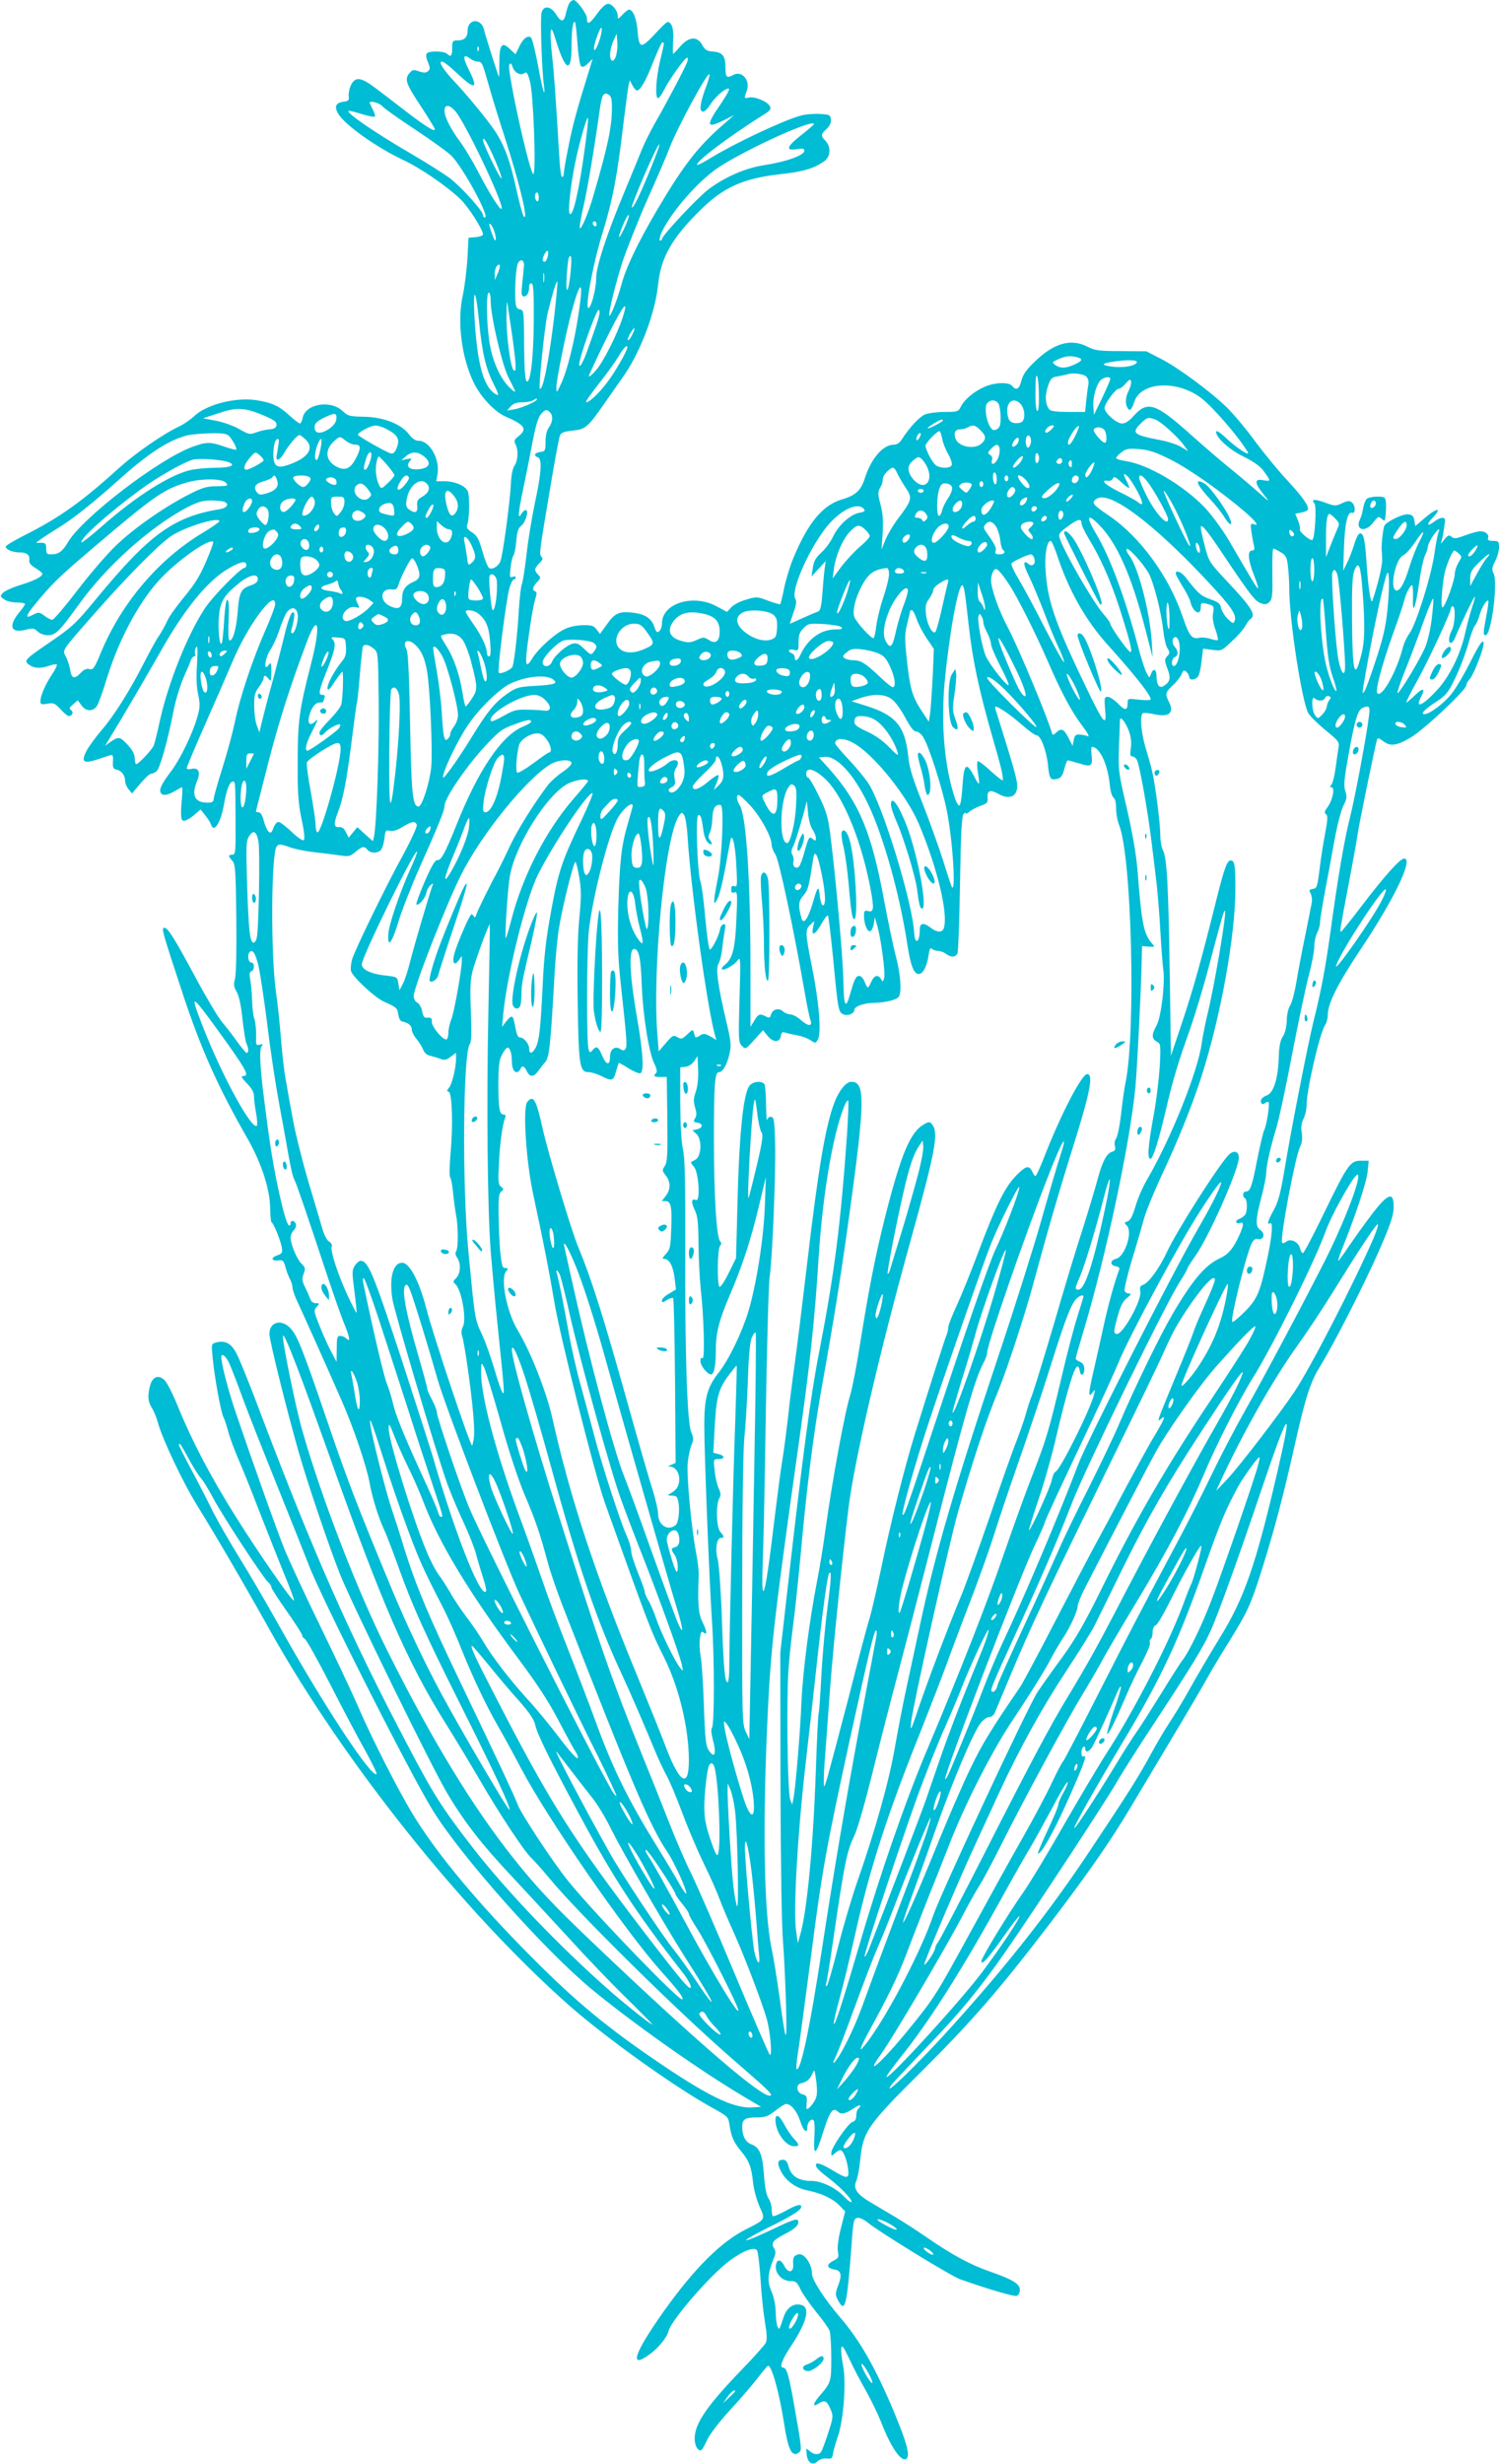 <?xml version="1.0" standalone="no"?>
<!DOCTYPE svg PUBLIC "-//W3C//DTD SVG 20010904//EN"
 "http://www.w3.org/TR/2001/REC-SVG-20010904/DTD/svg10.dtd">
<svg version="1.0" xmlns="http://www.w3.org/2000/svg"
 width="779pt" height="1280pt" viewBox="0 0 779 1280"
 preserveAspectRatio="xMidYMid meet">
<g transform="translate(0,1280) scale(0.1,-0.1)"
fill="#00bcd4" stroke="none">
<path d="M2961 12787 c-6 -8 -14 -31 -19 -52 -10 -51 -25 -54 -52 -10 -27 44
-66 49 -76 8 -7 -28 2 -310 13 -378 3 -22 3 -37 0 -34 -4 3 -18 65 -31 139
-14 73 -30 138 -36 144 -16 16 -42 -4 -63 -49 l-18 -37 -30 28 c-41 39 -54 23
-54 -72 0 -40 -1 -74 -2 -74 -2 0 -67 202 -79 250 -16 58 -84 51 -84 -9 0 -35
-17 -51 -52 -51 -26 0 -28 -3 -28 -40 0 -40 -7 -49 -26 -30 -15 15 -91 17
-105 3 -7 -7 -6 -21 5 -46 12 -31 12 -37 0 -47 -10 -9 -22 -9 -46 -1 -30 11
-35 9 -51 -10 -26 -32 -17 -55 64 -177 38 -58 69 -109 69 -114 0 -15 -51 17
-150 93 -52 40 -123 95 -158 121 -75 57 -105 61 -127 18 -9 -17 -14 -43 -13
-58 3 -23 -1 -27 -24 -30 -44 -5 -53 -26 -29 -65 36 -58 200 -174 334 -237 89
-41 228 -136 299 -204 42 -40 118 -159 118 -184 0 -6 -17 -12 -37 -14 l-38 -3
-6 -111 c-4 -61 -15 -146 -24 -189 -30 -133 -7 -321 56 -451 35 -74 108 -152
164 -177 103 -45 117 -65 70 -103 -23 -18 -25 -25 -16 -42 16 -30 13 -84 -5
-111 -10 -14 -17 -49 -19 -94 -4 -90 -42 -375 -55 -404 -11 -26 -42 -44 -58
-34 -7 4 -23 43 -35 87 -19 66 -28 82 -55 99 -21 13 -29 25 -25 35 13 31 15
157 3 180 -15 28 -68 50 -121 50 l-42 0 7 38 c12 78 -41 172 -98 172 -17 0
-33 11 -51 34 -41 54 -132 89 -233 91 -76 1 -84 4 -112 30 -62 59 -192 37
-207 -35 -3 -17 -10 -30 -14 -30 -5 0 -28 17 -52 39 -55 51 -91 68 -169 81
-108 19 -265 -20 -330 -83 -18 -17 -53 -41 -78 -53 -83 -39 -224 -137 -309
-213 -197 -179 -314 -262 -500 -355 -50 -26 -91 -50 -91 -56 0 -15 36 -30 74
-30 37 0 52 -14 48 -42 -2 -12 10 -26 32 -39 20 -12 36 -25 36 -30 0 -15 -42
-36 -117 -59 -40 -12 -79 -31 -88 -40 -15 -17 -15 -19 7 -34 12 -9 42 -16 65
-16 24 0 43 -3 43 -8 0 -4 -13 -23 -29 -42 -59 -72 -46 -111 31 -92 37 10 45
9 63 -8 12 -12 35 -20 54 -20 40 0 60 20 161 160 142 198 367 400 560 503 57
29 82 37 125 37 29 0 60 -3 69 -6 29 -11 17 -33 -21 -39 -240 -39 -366 -130
-642 -465 -109 -132 -124 -146 -247 -230 -126 -86 -132 -93 -102 -114 27 -19
60 -20 105 -4 18 6 35 9 38 6 3 -3 -7 -25 -23 -49 -35 -52 -62 -113 -62 -141
0 -18 4 -19 36 -14 32 6 39 3 68 -28 18 -20 37 -36 44 -36 18 0 26 22 11 31
-11 8 -9 13 11 30 l24 21 19 -26 c23 -33 61 -34 81 -3 8 12 31 76 51 142 67
216 178 418 294 534 97 97 241 195 259 176 3 -3 -14 -49 -37 -102 -31 -73 -60
-120 -113 -183 -39 -47 -80 -104 -90 -128 -11 -24 -31 -60 -45 -80 -14 -20
-46 -80 -73 -132 -72 -142 -156 -277 -222 -353 -32 -38 -68 -87 -79 -109 -29
-57 -15 -67 58 -43 32 11 64 21 70 23 9 2 12 -9 10 -34 -2 -31 2 -39 18 -42
26 -5 45 -30 45 -58 0 -12 8 -32 18 -44 l18 -22 43 51 c24 28 48 51 55 51 7 0
20 6 29 13 18 13 58 157 88 310 10 54 34 132 52 175 19 42 37 85 40 95 4 9 11
17 16 17 6 0 8 6 5 14 -3 8 -1 23 5 33 8 13 9 -9 5 -84 -5 -68 -3 -122 6 -161
10 -51 10 -67 -5 -118 -24 -85 -89 -219 -134 -278 -49 -65 -64 -94 -57 -112 8
-20 35 -17 74 6 18 11 35 20 38 20 3 0 2 -33 -2 -74 -8 -93 -3 -111 28 -95 13
6 34 21 46 33 l24 21 24 -30 c13 -16 27 -38 30 -47 15 -49 51 6 68 104 13 76
30 118 46 118 13 0 13 -1 14 -202 1 -163 0 -178 -16 -178 -10 0 -18 -3 -18 -7
0 -3 8 -15 18 -26 15 -17 17 -49 20 -298 2 -163 -1 -293 -7 -314 -8 -30 -6
-42 9 -68 12 -21 23 -70 30 -142 7 -60 16 -118 21 -127 11 -21 12 -48 1 -48
-4 0 -28 28 -52 62 -23 33 -58 77 -75 97 -18 20 -78 120 -133 222 -114 212
-149 269 -168 269 -17 0 -11 -19 98 -350 95 -286 182 -479 337 -750 71 -126
115 -261 115 -362 1 -38 4 -68 7 -68 9 0 45 -88 53 -128 5 -30 3 -34 -24 -44
-35 -12 -30 -30 8 -26 22 3 27 -2 36 -37 6 -22 17 -50 24 -62 6 -12 12 -31 12
-42 0 -11 13 -49 30 -83 31 -67 138 -305 225 -503 62 -141 129 -339 145 -425
14 -79 45 -179 76 -247 14 -29 47 -117 75 -195 71 -198 135 -341 325 -720 177
-354 257 -525 252 -540 -4 -10 -251 411 -354 602 -89 165 -182 363 -254 535
-189 455 -234 573 -341 887 -133 390 -157 447 -195 483 -47 44 -104 25 -104
-35 0 -34 92 -403 154 -620 46 -161 161 -499 214 -631 67 -165 479 -1007 559
-1140 88 -147 176 -260 330 -424 92 -99 232 -250 310 -335 77 -85 204 -218
282 -294 78 -77 141 -141 141 -143 0 -7 -123 90 -205 161 -268 234 -546 523
-731 761 -158 204 -202 274 -339 535 -299 568 -484 988 -761 1718 -56 150
-114 293 -129 318 -27 47 -56 61 -101 50 -26 -7 -26 -7 -19 -79 9 -98 43 -285
56 -309 6 -11 17 -45 25 -75 8 -31 31 -92 50 -137 20 -45 69 -166 109 -271 41
-104 99 -252 130 -328 32 -76 55 -140 53 -142 -8 -8 -186 249 -303 436 -129
205 -229 396 -300 571 -26 64 -57 126 -70 138 -32 30 -62 19 -75 -28 -14 -54
-12 -81 9 -116 11 -17 24 -50 30 -72 24 -89 131 -315 208 -439 100 -162 234
-391 376 -645 382 -682 999 -1456 1552 -1946 194 -171 553 -428 750 -536 78
-43 80 -45 86 -88 10 -63 22 -89 62 -138 40 -48 53 -81 61 -166 4 -33 19 -87
33 -119 31 -69 33 -66 -72 -119 -130 -66 -267 -203 -424 -423 -157 -221 -185
-307 -74 -225 47 35 89 87 98 122 14 56 219 292 317 364 68 50 124 72 141 55
6 -6 14 -73 19 -148 4 -76 15 -178 23 -226 11 -66 12 -93 4 -109 -6 -11 -61
-73 -123 -137 -184 -191 -246 -282 -246 -359 0 -36 14 -62 32 -62 5 0 19 24
32 53 15 32 60 91 120 157 54 58 118 133 144 167 26 34 50 62 53 63 20 1 59
-141 85 -308 19 -125 39 -166 71 -146 22 13 21 15 -18 238 -29 167 -41 206
-59 206 -22 0 -7 41 45 119 79 120 97 195 48 207 -39 10 -74 -14 -90 -61 -24
-72 -24 -72 -33 -50 -5 11 -9 45 -9 76 -1 35 -9 75 -22 105 -23 52 -20 93 12
172 11 26 11 36 1 53 -17 27 -4 42 58 74 54 27 75 49 67 69 -5 12 -32 3 -132
-45 -69 -33 -131 -59 -137 -57 -6 2 45 31 113 65 139 68 186 100 170 116 -6 6
-31 -2 -74 -26 -36 -20 -68 -33 -71 -30 -3 4 -6 20 -6 37 0 18 -7 42 -16 55
-11 16 -19 56 -24 121 -7 106 -22 144 -65 160 -30 11 -47 42 -48 87 -1 43 13
53 78 53 42 0 57 6 94 35 24 19 49 35 56 35 26 0 56 -37 73 -88 17 -53 37 -70
37 -32 1 23 19 45 32 37 6 -4 8 -43 5 -88 -6 -108 8 -98 48 32 31 98 49 124
73 100 17 -17 39 -13 80 14 20 14 37 21 37 16 0 -5 -4 -13 -10 -16 -5 -3 -10
-19 -10 -34 0 -20 -6 -30 -19 -34 -23 -6 -111 -134 -111 -161 0 -18 1 -18 18
-3 10 10 23 17 29 17 14 0 33 -45 40 -96 7 -55 -2 -56 -80 -9 -56 34 -87 44
-87 28 0 -14 15 -29 77 -77 61 -47 123 -116 105 -116 -5 0 -19 12 -33 26 -43
47 -119 84 -172 84 -65 0 -105 24 -118 72 -7 27 -15 38 -29 38 -29 0 -33 -16
-14 -55 25 -53 79 -93 143 -105 70 -14 131 -43 166 -80 l27 -28 -22 -87 c-14
-54 -19 -100 -16 -121 6 -30 4 -35 -24 -49 -37 -19 -35 -38 6 -45 36 -6 41
-29 19 -85 -15 -40 -15 -46 0 -75 36 -69 46 -30 68 260 11 156 13 165 33 168
12 2 35 -9 53 -24 55 -46 434 -279 481 -295 147 -52 281 -91 294 -86 9 4 16
17 16 31 0 31 -37 54 -155 95 -105 37 -194 85 -325 175 -52 36 -129 86 -170
110 -41 24 -99 59 -128 76 -69 41 -89 71 -73 108 7 15 17 65 21 111 16 150 35
178 325 466 261 260 401 422 667 770 199 262 311 423 419 605 51 85 152 254
224 375 73 121 149 252 170 290 22 39 71 122 111 185 100 162 114 192 178 396
64 207 107 371 166 634 54 240 80 321 129 400 71 114 227 420 305 597 57 129
76 184 78 222 4 96 -27 87 -120 -37 -32 -42 -82 -112 -111 -154 -28 -43 -54
-78 -56 -78 -3 0 5 24 16 53 72 178 132 359 136 410 l6 57 -41 0 c-55 0 -68
-18 -192 -273 -55 -114 -104 -207 -109 -207 -5 0 -12 11 -15 25 -8 33 -49 53
-71 35 -8 -7 -19 -10 -22 -6 -14 13 68 449 93 498 10 20 13 42 9 72 -5 31 -2
52 9 74 9 17 16 50 16 74 1 81 69 373 96 413 8 11 14 34 14 52 0 60 52 164
176 349 173 260 270 464 221 464 -21 0 -105 -94 -222 -248 -55 -72 -103 -132
-106 -132 -7 0 -8 -2 41 255 21 110 41 223 45 250 6 47 92 465 101 493 3 10
10 8 30 -7 38 -30 71 -26 144 17 68 39 290 248 290 272 0 8 9 23 19 34 19 21
71 154 71 182 0 30 -22 0 -71 -99 -28 -56 -69 -126 -91 -155 -39 -52 -117
-112 -146 -112 -23 0 4 28 66 67 40 26 58 47 80 91 37 73 67 151 88 227 9 33
22 67 29 75 7 8 18 33 24 55 11 40 37 82 45 74 3 -2 -2 -38 -10 -79 -17 -89
-17 -100 -4 -100 30 0 66 276 41 323 -9 18 -8 29 9 62 11 21 20 54 20 72 0 30
-3 33 -31 33 -22 0 -30 4 -26 14 7 18 -12 36 -40 36 -12 0 -47 -9 -78 -21 -46
-17 -59 -19 -71 -8 -13 11 -19 9 -36 -11 l-20 -25 6 25 c4 14 9 44 12 68 6 36
4 42 -11 42 -9 0 -28 -9 -42 -20 -36 -28 -42 -16 -10 18 55 57 26 57 -40 0
l-48 -41 -5 29 c-4 23 -11 30 -33 32 -27 3 -108 -36 -122 -58 -7 -11 -16 -91
-15 -122 1 -10 2 -35 3 -55 1 -31 -23 -132 -51 -213 -8 -24 -22 65 -31 203 -8
123 -17 157 -39 143 -6 -4 -18 -30 -26 -59 -9 -28 -25 -70 -36 -92 l-20 -40 4
115 c4 128 19 195 42 186 19 -7 19 38 -1 54 -12 10 -22 9 -50 -4 -34 -16 -38
-16 -89 3 -55 20 -75 18 -55 -5 12 -15 2 -181 -11 -189 -11 -7 -71 45 -65 55
3 5 -1 25 -9 45 l-15 36 30 6 c16 3 32 9 35 14 9 16 -24 65 -105 152 -45 48
-120 139 -167 202 -46 64 -113 143 -147 177 -85 83 -257 210 -346 255 l-74 38
-131 1 c-114 0 -136 3 -173 22 -86 45 -174 21 -274 -75 -45 -43 -62 -67 -71
-100 -11 -45 -27 -54 -48 -28 -17 21 -89 19 -142 -4 -54 -23 -104 -64 -124
-102 -14 -28 -17 -29 -85 -29 -38 0 -84 -6 -102 -13 -30 -13 -81 -68 -120
-129 -11 -18 -26 -28 -41 -28 -57 0 -118 -70 -152 -175 -20 -63 -48 -89 -117
-109 -101 -29 -178 -121 -255 -307 -17 -41 -38 -110 -47 -154 -9 -44 -18 -81
-20 -84 -2 -2 -31 6 -63 18 -57 22 -61 22 -114 6 -30 -8 -65 -26 -78 -40 l-22
-24 -56 30 c-121 65 -282 14 -282 -89 0 -16 -6 -35 -14 -41 -12 -10 -16 -5
-26 23 -14 43 -47 65 -110 73 -72 8 -94 -1 -135 -59 l-37 -51 -18 23 c-15 20
-26 23 -74 22 -34 -1 -71 -9 -97 -23 -50 -25 -131 -99 -160 -145 -43 -70 -45
-44 -13 171 8 55 20 116 26 135 8 25 8 35 -1 38 -17 6 -13 23 10 48 20 21 20
24 5 39 -21 22 -20 32 7 59 17 17 20 25 11 33 -13 13 -12 21 46 363 22 135 45
254 49 266 7 17 21 22 68 27 66 7 78 17 168 147 28 40 67 95 87 124 92 127
172 334 188 488 14 140 72 242 221 388 120 118 221 163 413 185 121 13 176 30
229 67 33 24 37 74 7 106 -26 27 -25 34 5 62 17 16 25 33 23 50 -3 23 -8 25
-58 28 -30 2 -75 -2 -100 -9 -91 -25 -337 -141 -464 -218 -37 -23 -70 -40 -73
-38 -13 14 165 148 345 261 36 22 41 30 32 45 -12 24 -81 52 -109 44 -24 -6
-25 -4 -11 33 21 55 -23 109 -69 85 -34 -19 -41 -13 -41 37 0 61 -15 80 -64
84 -32 2 -43 9 -56 33 -26 48 -68 46 -113 -4 -20 -23 -38 -41 -39 -41 -2 0 -2
30 0 67 2 49 -1 74 -12 88 -15 19 -17 18 -81 -50 -75 -80 -84 -79 -92 16 -5
63 -24 109 -44 109 -5 0 -21 -12 -34 -26 -22 -24 -25 -25 -25 -8 0 29 -28 64
-51 64 -11 0 -33 -19 -55 -50 -40 -56 -54 -62 -54 -25 0 23 -53 95 -70 95 -4
0 -13 -6 -19 -13z m40 -213 c4 -59 12 -111 18 -117 8 -8 18 -4 36 13 l25 24
-14 -45 c-68 -219 -90 -299 -111 -406 -14 -69 -25 -133 -25 -144 0 -10 -4 -19
-9 -19 -5 0 -12 51 -15 113 -17 291 -27 430 -37 518 -6 52 -9 109 -7 125 3 23
9 13 30 -56 48 -152 78 -160 78 -22 0 86 8 138 18 127 3 -3 9 -53 13 -111z
m114 16 c-9 -27 -20 -50 -25 -50 -9 0 1 44 22 94 19 47 21 11 3 -44z m85 -84
c-5 -15 -14 -24 -20 -21 -15 10 -12 58 7 101 l18 39 3 -46 c2 -25 -2 -58 -8
-73z m250 67 c0 -5 -9 -45 -20 -91 -21 -88 -27 -192 -10 -192 5 0 19 19 31 43
28 56 108 167 119 167 6 0 6 -10 0 -25 -12 -32 -111 -219 -167 -316 -24 -42
-54 -103 -67 -135 -13 -33 -53 -129 -88 -214 -94 -223 -150 -395 -150 -455 1
-53 -26 -155 -40 -155 -19 0 24 231 73 389 53 172 77 296 109 571 12 96 24
186 27 199 l6 24 14 -27 c7 -14 18 -26 23 -26 18 0 47 51 85 149 22 55 43 101
47 101 4 0 8 -3 8 -7z m-963 -35 c-3 -8 -6 -5 -6 6 -1 11 2 17 5 13 3 -3 4
-12 1 -19z m-43 -43 c11 -8 28 -15 37 -15 24 0 25 -3 60 -126 16 -58 54 -181
84 -273 75 -233 123 -433 97 -406 -5 6 -22 66 -37 135 -32 147 -61 229 -108
302 -33 53 -153 199 -219 268 -37 39 -68 81 -68 93 0 19 26 2 91 -59 89 -83
106 -76 55 24 -33 66 -30 86 8 57z m221 -45 c9 -28 42 -45 60 -30 11 9 17 2
29 -42 18 -64 33 -472 18 -482 -13 -8 -101 365 -125 537 -6 39 7 51 18 17z
m1000 -113 c-28 -76 -32 -117 -11 -117 8 0 24 16 36 35 25 40 75 85 96 85 9 0
-6 -29 -41 -81 -78 -113 -75 -129 18 -83 l52 26 -55 -48 c-131 -113 -209 -214
-343 -441 -100 -169 -164 -303 -187 -390 -21 -76 -54 -163 -63 -163 -9 0 31
166 68 280 21 63 80 212 132 330 53 118 101 231 108 250 34 97 205 414 212
394 2 -6 -8 -41 -22 -77z m-485 -95 c0 -101 -19 -193 -96 -458 -27 -94 -66
-184 -71 -168 -2 7 7 61 21 120 21 93 55 297 82 489 11 80 20 98 44 85 16 -9
20 -21 20 -68z m-1194 7 c10 -12 89 -68 176 -125 86 -57 170 -118 186 -135 65
-70 199 -319 172 -319 -6 0 -10 6 -10 13 0 21 -110 143 -173 192 -33 24 -123
81 -200 126 -184 107 -338 212 -326 223 2 2 33 -5 67 -16 35 -11 67 -17 70
-14 3 3 -1 18 -9 33 -7 16 -15 31 -17 36 -9 17 47 5 64 -14z m379 -25 c49 -53
252 -478 242 -508 -5 -14 -61 73 -124 195 -27 52 -68 120 -90 150 -52 70 -83
132 -83 164 0 33 24 33 55 -1z m674 -195 c-29 -218 -64 -367 -79 -338 -9 18 5
145 29 263 21 103 60 240 67 234 2 -3 -5 -74 -17 -159z m1191 126 c0 -2 -29
-28 -65 -56 -77 -60 -85 -84 -25 -74 31 5 40 4 40 -8 0 -24 -94 -58 -220 -77
-91 -15 -199 -63 -280 -125 -58 -45 -240 -239 -240 -257 0 -4 -4 -8 -9 -8 -6
0 -3 17 5 37 40 93 168 247 275 327 114 86 519 274 519 241z m-1660 -181 c23
-52 39 -98 36 -101 -6 -6 -96 180 -96 198 0 26 21 -9 60 -97z m810 -53 c-58
-142 -89 -205 -97 -198 -2 3 28 81 68 173 83 191 105 210 29 25z m-580 -147
c0 -14 -4 -23 -10 -19 -5 3 -10 15 -10 26 0 10 5 19 10 19 6 0 10 -12 10 -26z
m441 -167 c-33 -67 -32 -43 2 37 12 27 23 44 25 38 2 -7 -10 -40 -27 -75z
m-141 27 c0 -8 -4 -12 -10 -9 -5 3 -10 10 -10 16 0 5 5 9 10 9 6 0 10 -7 10
-16z m-530 -40 c13 -40 6 -60 -8 -23 -20 54 -24 71 -14 65 6 -3 16 -22 22 -42z
m276 -129 c-4 -14 -11 -25 -16 -25 -13 0 -13 16 1 42 14 26 23 16 15 -17z
m120 -70 c-10 -115 -28 -140 -21 -31 3 48 8 92 11 97 13 22 16 3 10 -66z
m-243 24 c-1 -13 -5 -54 -9 -91 -6 -57 -4 -68 9 -68 16 0 27 20 27 52 0 11 5
18 13 15 9 -3 12 -49 11 -188 -1 -199 -18 -339 -38 -319 -7 7 -11 65 -12 168
-2 209 -1 199 -24 205 -16 4 -20 14 -22 49 -3 76 4 172 14 191 13 25 33 16 31
-14z m-137 -40 l-14 -34 -1 31 c-1 16 5 36 11 42 19 19 21 -1 4 -39z m241 -41
c-2 -13 -4 -5 -4 17 -1 22 1 32 4 23 2 -10 2 -28 0 -40z m53 -184 c-27 -225
-59 -388 -75 -373 -7 8 25 321 40 388 23 95 46 173 51 168 3 -2 -5 -85 -16
-183z m128 24 c-23 -155 -60 -303 -92 -371 -22 -48 -24 -50 -25 -22 -1 34 48
278 79 393 46 172 64 173 38 0z m-519 -43 c16 -165 35 -248 75 -327 27 -53 30
-66 16 -58 -68 36 -101 159 -115 415 -7 152 8 132 24 -30z m61 103 c0 -81 58
-329 92 -398 45 -89 45 -89 5 -52 -51 49 -94 150 -106 252 -14 108 -14 240 -1
240 6 0 10 -19 10 -42z m111 -176 c22 -155 24 -201 8 -185 -17 17 -39 188 -37
288 0 50 3 77 5 60 2 -16 13 -90 24 -163z m574 86 c-29 -88 -101 -231 -139
-273 -19 -22 -35 -35 -36 -29 0 5 41 93 91 195 88 177 120 217 84 107z m-121
15 c-6 -26 -13 -48 -65 -193 -19 -53 -39 -86 -39 -64 0 36 88 284 101 284 5 0
6 -12 3 -27z m171 -103 c-9 -18 -19 -30 -22 -27 -3 3 3 19 13 36 23 39 30 32
9 -9z m-25 -65 c0 -17 -64 -129 -105 -182 -43 -58 -101 -111 -110 -101 -2 2
27 44 65 92 39 49 85 113 103 142 27 47 47 67 47 49z m2338 -51 c31 -9 28 -18
-13 -37 -44 -21 -75 -22 -101 -3 -18 14 -17 15 16 30 38 17 63 19 98 10z m310
-26 c-7 -19 -68 -30 -126 -23 -61 8 -61 16 1 26 73 11 129 10 125 -3z m-509
-176 c1 -53 -3 -81 -9 -77 -6 3 -10 48 -9 103 0 64 3 90 9 77 5 -11 9 -57 9
-103z m246 102 c10 -10 14 -26 11 -43 -3 -14 -8 -52 -11 -83 l-6 -58 -88 0
c-59 0 -92 4 -98 13 -21 26 -24 70 -8 118 15 44 20 49 53 54 20 4 42 8 47 10
28 10 85 3 100 -11z m125 -13 c0 -5 -19 -49 -42 -98 l-43 -88 -3 40 c-4 46 13
112 36 138 16 18 52 24 52 8z m96 -60 c-18 -34 -20 -69 -6 -91 11 -18 21 -9
35 33 33 103 220 114 345 21 63 -48 197 -203 244 -282 16 -27 -57 20 -111 71
-35 33 -53 44 -53 33 0 -30 68 -92 144 -129 46 -22 84 -49 99 -69 43 -58 43
-60 3 -53 -49 10 -48 -13 1 -74 36 -44 34 -43 -37 20 -41 36 -109 93 -150 126
-41 33 -129 109 -195 168 -180 161 -222 174 -293 95 -23 -27 -44 -40 -61 -40
-29 0 -91 55 -91 80 0 23 57 100 73 100 7 0 24 12 37 28 20 22 25 24 28 10 2
-9 -4 -30 -12 -47z m-3076 -46 c0 -10 -77 -44 -115 -51 l-40 -7 19 22 c14 15
31 21 60 21 23 0 48 5 56 10 17 11 20 12 20 5z m2400 -24 c5 -11 10 -42 10
-70 0 -40 -4 -52 -20 -61 -16 -8 -22 -6 -34 12 -22 34 -31 105 -16 123 17 21
47 19 60 -4z m114 0 c23 -26 26 -80 5 -94 -9 -5 -27 -7 -41 -4 -20 5 -27 15
-32 42 -12 64 30 98 68 56z m-3954 -51 c30 -12 63 -27 74 -35 25 -19 13 -45
-21 -45 -15 -1 -46 -7 -68 -15 -38 -14 -41 -13 -92 16 -29 17 -83 36 -120 43
l-68 13 80 26 c90 31 130 30 215 -3z m1508 8 c17 -17 15 -50 -5 -78 -12 -16
-18 -43 -18 -75 0 -47 -2 -50 -27 -53 -30 -4 -37 -19 -13 -28 23 -9 19 -75
-14 -231 -16 -76 -37 -200 -45 -276 -9 -77 -20 -146 -25 -155 -4 -10 -11 -70
-15 -134 -6 -112 -22 -255 -32 -290 -5 -16 -63 -43 -72 -33 -9 8 39 384 55
438 7 26 18 47 23 47 6 0 10 4 10 10 0 5 -7 7 -17 3 -14 -6 -15 0 -10 46 3 29
10 58 15 65 5 6 12 40 15 75 4 49 10 68 26 80 23 18 41 81 23 81 -6 0 -15 -8
-21 -17 -21 -38 -19 -2 5 113 14 65 34 166 45 224 23 123 35 165 56 185 18 18
25 19 41 3z m-1110 -35 c-2 -18 -15 -35 -38 -51 -44 -29 -75 -26 -75 8 0 20
10 30 45 48 59 29 72 29 68 -5z m4257 -3 c29 -11 117 -90 148 -134 l22 -30
-37 22 c-20 13 -74 30 -120 38 -128 25 -139 35 -89 85 33 32 38 33 76 19z
m-1105 -5 c0 -2 -18 -14 -40 -25 -48 -25 -53 -18 -7 10 32 20 47 25 47 15z
m-2897 -41 c67 -34 79 -57 55 -109 -8 -18 -17 -24 -29 -20 -28 9 -169 89 -169
97 0 11 64 46 88 47 13 1 37 -6 55 -15z m3092 -9 c30 -29 31 -46 6 -69 -38
-35 -126 -16 -137 30 -8 30 2 44 29 44 12 0 29 5 37 10 24 15 39 12 65 -15z
m368 3 c-13 -12 -25 -19 -29 -15 -10 10 16 37 34 37 13 0 12 -4 -5 -22z m125
-32 c-21 -43 -38 -59 -38 -35 0 22 48 94 57 85 2 -2 -6 -24 -19 -50z m150 32
c13 -13 17 -68 4 -68 -16 0 -64 58 -58 69 9 15 39 14 54 -1z m-842 -45 c3 -21
17 -57 31 -81 14 -24 22 -50 19 -58 -8 -20 -69 -18 -88 4 -21 23 -48 78 -48
96 0 15 58 76 72 76 4 0 10 -17 14 -37z m-3704 10 c20 -23 41 -64 35 -69 -2
-2 -30 5 -62 16 -72 25 -91 25 -161 0 -172 -60 -575 -368 -651 -497 -28 -48
-49 -63 -87 -63 -22 0 -26 4 -26 30 0 26 -4 30 -26 30 l-27 0 24 18 c13 10 52
35 86 56 73 43 191 137 319 252 157 141 264 210 361 233 21 5 74 9 119 10 65
1 84 -2 96 -16z m3588 -4 c-7 -11 -14 -19 -16 -16 -7 7 7 37 17 37 6 0 5 -9
-1 -21z m-3193 -11 c47 -44 18 -93 -75 -128 -57 -22 -80 -18 -88 14 -9 38 0
109 15 114 11 4 13 -3 7 -34 -3 -22 -7 -46 -9 -54 -4 -29 18 -21 38 14 23 41
69 96 81 96 4 0 18 -10 31 -22z m3769 -23 c-4 -14 -11 -23 -16 -20 -11 7 -13
48 -3 59 13 13 26 -13 19 -39z m-3559 15 c14 -11 36 -20 49 -20 30 0 31 -18 4
-70 -26 -51 -52 -66 -91 -49 -63 26 -76 83 -30 130 35 34 36 35 68 9z m3493
-11 c-10 -17 -30 -27 -30 -13 0 15 22 44 31 39 5 -4 5 -13 -1 -26z m-3625 -34
c-6 -31 -15 -55 -20 -55 -13 1 -9 46 6 82 19 46 26 32 14 -27z m3528 11 c7
-17 -2 -56 -16 -73 -15 -20 -29 -15 -22 6 4 12 0 23 -10 28 -13 8 -13 12 5 31
24 25 36 28 43 8z m891 -64 c96 -48 262 -165 389 -274 56 -49 73 -73 41 -61
-15 5 -16 0 -11 -38 4 -24 9 -56 13 -71 5 -22 3 -28 -10 -28 -24 0 -20 -51 10
-126 14 -36 24 -67 22 -70 -4 -4 -25 30 -152 249 -32 54 -87 129 -123 168
-111 117 -297 227 -415 244 -27 4 -48 11 -48 15 0 5 12 18 28 30 23 19 36 21
91 17 51 -4 85 -15 165 -55z m-4732 21 c10 -9 18 -20 18 -24 0 -9 -73 -49 -90
-49 -18 0 -11 28 16 59 30 36 32 36 56 14z m578 3 c0 -23 -22 -76 -31 -76 -11
0 -11 6 2 53 10 36 29 51 29 23z m277 -10 c38 -33 23 -60 -36 -64 -46 -3 -64
16 -40 44 11 13 9 14 -17 9 l-29 -6 24 20 c31 28 64 26 98 -3z m3193 -6 c0
-10 -4 -22 -10 -25 -6 -4 -10 7 -10 25 0 18 4 29 10 25 6 -3 10 -15 10 -25z
m-3386 -38 c20 -24 36 -47 36 -51 0 -4 -15 -22 -34 -40 -32 -31 -35 -32 -44
-15 -17 32 -23 81 -16 119 3 20 10 35 14 33 4 -2 24 -23 44 -46z m2806 -12
c32 -78 -21 -122 -74 -60 -33 40 -33 73 1 99 24 20 28 20 44 5 9 -8 22 -28 29
-44z m491 42 c-12 -23 -40 -47 -46 -40 -3 3 4 17 16 31 24 31 45 37 30 9z
m-4123 -13 c41 -16 9 -29 -69 -29 -37 0 -90 -5 -120 -10 -108 -21 -290 -135
-475 -299 -53 -46 -97 -81 -100 -79 -14 15 133 147 301 271 86 64 218 140 274
158 30 10 152 2 189 -12z m4332 6 c0 -8 -7 -15 -15 -15 -16 0 -20 12 -8 23 11
12 23 8 23 -8z m50 -17 c0 -16 -3 -19 -11 -11 -6 6 -8 16 -5 22 11 17 16 13
16 -11z m104 -32 c-18 -36 -34 -47 -34 -22 0 15 40 69 47 63 2 -3 -4 -21 -13
-41z m-1012 -13 c7 -16 25 -47 40 -70 42 -62 41 -67 -43 -178 -20 -27 -46 -72
-58 -100 l-20 -50 6 85 c4 62 1 102 -11 148 -14 51 -14 66 -4 85 12 21 14 27
17 55 1 15 37 52 51 52 6 0 16 -12 22 -27z m518 -34 c0 -18 -4 -28 -10 -24 -5
3 -10 20 -10 36 0 18 4 28 10 24 6 -3 10 -20 10 -36z m730 -60 c32 -61 34 -83
4 -58 -9 8 -53 32 -98 54 -74 37 -102 64 -57 57 10 -2 21 4 24 12 5 13 14 9
44 -19 20 -19 39 -32 41 -30 2 2 -4 17 -12 34 -21 40 -20 48 3 27 10 -9 33
-44 51 -77z m-4471 59 c13 -33 -4 -56 -50 -70 -37 -11 -43 -10 -55 6 -19 26
-7 44 37 56 21 6 41 15 44 20 9 15 15 12 24 -12z m168 14 c10 -6 9 -13 -3 -30
-8 -12 -21 -22 -28 -22 -18 0 -58 39 -51 51 7 11 65 12 82 1z m518 -2 c3 -5
-7 -23 -23 -41 -34 -39 -49 -26 -22 19 20 33 34 40 45 22z m3115 -5 c0 -8 -4
-15 -10 -15 -5 0 -10 7 -10 15 0 8 5 15 10 15 6 0 10 -7 10 -15z m90 -7 c23
-25 27 -50 6 -42 -14 5 -46 47 -46 59 0 12 21 3 40 -17z m273 16 c9 -10 -4
-34 -19 -34 -8 0 -14 6 -14 13 0 22 19 35 33 21z m370 -40 c37 -53 97 -163 97
-181 1 -44 -71 36 -116 131 -19 39 -34 76 -34 83 0 25 21 12 53 -33z m-4226
21 c3 -9 3 -19 -1 -22 -9 -10 -58 16 -51 27 10 16 45 12 52 -5z m-574 -12 c15
-17 12 -18 -46 -19 -52 0 -75 -7 -142 -41 -130 -66 -289 -177 -380 -265 -47
-44 -138 -150 -203 -235 -64 -84 -123 -153 -130 -153 -7 0 -26 9 -41 21 -27
20 -30 20 -60 5 -41 -22 -39 -7 8 51 91 111 125 144 305 297 317 270 370 307
492 341 75 20 177 19 197 -2z m1047 -8 c18 -21 8 -46 -25 -65 -25 -14 -29 -22
-27 -48 4 -35 -11 -42 -43 -18 -14 10 -17 21 -12 50 12 75 73 122 107 81z
m2830 -4 c0 -4 -6 -16 -14 -26 -14 -19 -14 -19 -36 0 -19 17 -20 20 -5 31 16
12 55 8 55 -5z m60 4 c0 -8 -4 -15 -10 -15 -5 0 -10 7 -10 15 0 8 5 15 10 15
6 0 10 -7 10 -15z m-3197 -28 c19 -25 20 -29 5 -43 -34 -34 -98 24 -68 61 18
21 39 16 63 -18z m3035 10 c2 -10 -7 -35 -21 -55 -14 -20 -28 -49 -31 -64 -4
-16 -11 -28 -16 -28 -14 0 -13 100 1 139 9 27 16 32 38 29 15 -2 27 -10 29
-21z m553 6 c-17 -32 -59 -65 -78 -61 -15 4 -12 10 21 41 43 40 74 50 57 20z
m-226 -14 c4 -5 -1 -19 -11 -30 -22 -25 -41 -10 -25 20 13 23 26 27 36 10z
m-475 -9 c0 -5 -7 -10 -15 -10 -8 0 -15 5 -15 10 0 6 7 10 15 10 8 0 15 -4 15
-10z m-2441 -26 c24 -31 27 -62 8 -89 -20 -26 -33 -13 -47 44 -17 73 1 93 39
45z m3739 -52 c44 -82 101 -224 83 -207 -16 16 -141 285 -133 285 5 0 27 -35
50 -78z m-533 38 c-10 -11 -20 -18 -23 -15 -7 6 18 35 31 35 5 0 2 -9 -8 -20z
m-3930 -11 c8 -25 -22 -72 -50 -77 -15 -3 -17 1 -11 23 8 32 35 75 46 75 5 0
12 -10 15 -21z m155 -8 c0 -16 -9 -39 -20 -52 -20 -24 -20 -24 -35 -5 -8 11
-15 35 -15 53 0 31 2 33 35 33 32 0 35 -3 35 -29z m3544 6 c-3 -8 -12 -18 -20
-21 -20 -8 -18 21 3 33 21 12 25 9 17 -12z m486 -15 c108 -61 280 -213 460
-407 119 -127 148 -170 136 -201 -6 -15 -10 -14 -35 10 -16 15 -31 41 -35 56
-4 24 -14 32 -57 47 -49 17 -65 32 -127 113 -23 29 -52 41 -52 20 0 -5 16 -34
34 -64 19 -29 38 -66 42 -82 13 -55 54 -77 54 -29 0 23 3 25 28 19 41 -10 43
-13 36 -50 -4 -22 0 -51 12 -84 10 -27 15 -52 13 -55 -3 -3 -20 0 -38 6 -18 6
-45 9 -61 5 -37 -7 -50 11 -84 110 -71 210 -222 416 -383 525 -84 57 -92 67
-67 86 24 17 65 9 124 -25z m-4510 15 c0 -17 -29 -57 -41 -57 -12 0 -11 12 1
44 10 27 40 36 40 13z m224 1 c-14 -26 -48 -58 -60 -58 -20 0 -25 32 -8 51 19
22 80 27 68 7z m3466 -16 c0 -21 -18 -42 -37 -42 -18 0 -16 25 3 44 21 21 34
20 34 -2z m159 -4 c-28 -55 -59 -70 -59 -28 0 20 35 50 58 50 10 0 10 -5 1
-22z m-3111 -27 c3 -32 3 -33 -30 -26 -18 4 -36 9 -40 12 -16 9 -7 34 15 43
37 15 52 7 55 -29z m195 -6 c-9 -19 -20 -35 -25 -35 -11 0 -10 7 7 40 22 42
38 37 18 -5z m-854 11 c15 -17 4 -89 -12 -83 -6 2 -19 15 -30 29 -15 21 -17
30 -8 47 13 24 33 27 50 7z m3100 0 c9 -11 5 -15 -24 -20 -47 -9 -108 -65
-136 -124 -12 -26 -39 -63 -60 -82 -30 -27 -40 -45 -45 -80 l-7 -45 37 40 37
40 -5 -35 c-3 -19 -8 -77 -12 -128 -5 -73 -11 -95 -23 -99 -9 -3 -45 -18 -80
-34 -35 -16 -64 -29 -66 -29 -1 0 7 25 18 56 15 41 18 60 10 73 -24 38 58 233
151 359 71 96 171 149 205 108z m899 2 c-6 -18 -28 -21 -28 -4 0 9 7 16 16 16
9 0 14 -5 12 -12z m-3507 -18 c24 -13 24 -26 0 -40 -25 -13 -51 -3 -51 20 0
15 9 24 28 29 2 1 12 -4 23 -9z m2933 -12 c8 -13 7 -21 -3 -30 -11 -10 -14
-10 -18 0 -3 6 -13 12 -24 12 -17 0 -18 3 -9 21 13 23 38 22 54 -3z m710 -11
c-3 -9 -10 -17 -15 -17 -11 0 -12 34 -2 44 11 11 24 -9 17 -27z m1416 -12 c21
-22 22 -27 10 -52 -7 -16 -23 -55 -36 -88 l-23 -60 0 90 c-1 91 5 135 18 135
4 0 18 -11 31 -25z m-1870 0 c0 -8 -5 -15 -12 -15 -6 0 -22 -10 -35 -22 -31
-29 -30 -8 2 26 27 29 45 34 45 11z m370 6 c0 -12 -20 -25 -27 -18 -7 7 6 27
18 27 5 0 9 -4 9 -9z m274 -40 c92 -94 166 -263 237 -536 l39 -150 -5 85 c-10
154 -71 387 -117 445 -11 14 -17 29 -13 33 10 10 92 -83 117 -131 26 -52 64
-203 73 -292 4 -38 14 -81 22 -93 13 -21 13 -26 -1 -41 -15 -16 -15 -22 1 -65
19 -49 14 -69 -20 -90 -22 -14 -37 6 -37 52 0 37 -17 43 -29 10 -8 -22 -8 -22
-23 7 -9 17 -30 82 -46 145 -69 256 -147 464 -217 579 -54 90 -45 108 19 42z
m-4574 21 c0 -4 -40 -32 -90 -62 -227 -137 -419 -363 -526 -621 -33 -80 -40
-90 -59 -85 -15 4 -29 -2 -45 -19 -33 -35 -48 -31 -55 13 -3 20 -13 51 -22 69
-19 39 -29 24 151 229 161 183 331 356 395 399 70 47 251 103 251 77z m4480
-9 c0 -10 16 -45 36 -78 65 -107 114 -217 164 -371 54 -169 69 -231 52 -220
-17 10 -102 132 -102 145 0 6 -15 28 -34 49 -53 59 -208 327 -230 399 -6 18 1
28 41 57 54 40 73 44 73 19z m-3482 -5 c20 -20 14 -33 -24 -52 -52 -24 -68 -6
-29 34 32 34 36 35 53 18z m195 -28 c19 0 22 -22 7 -51 -23 -42 -70 -2 -70 60
l0 34 23 -21 c13 -12 31 -22 40 -22z m2843 15 c9 -14 19 -46 22 -70 2 -25 9
-48 13 -51 18 -11 8 -24 -17 -24 -20 0 -24 4 -20 18 5 16 -3 33 -48 96 -15 21
-16 29 -6 41 18 22 37 18 56 -10z m194 16 c0 -5 -7 -14 -15 -21 -14 -12 -14
-15 1 -31 9 -10 13 -22 10 -28 -4 -6 -20 4 -38 24 -25 29 -28 38 -18 50 13 16
60 21 60 6z m1940 -10 c0 -24 -37 -71 -56 -71 -20 0 -18 8 12 52 29 42 44 48
44 19z m-5750 -6 c11 -13 8 -15 -19 -15 -30 0 -39 9 -24 23 11 11 30 8 43 -8z
m91 -18 c-16 -16 -26 0 -10 19 9 11 15 12 17 4 2 -6 -1 -17 -7 -23z m360 -8
c12 -23 6 -49 -13 -49 -18 0 -58 41 -58 61 0 36 49 28 71 -12z m2919 26 c0
-20 -59 -85 -77 -85 -21 0 -9 47 19 78 24 25 58 30 58 7z m-433 -17 c13 -12
23 -27 23 -33 0 -7 -23 -31 -51 -55 -28 -24 -72 -71 -97 -104 l-45 -61 6 46
c9 71 45 155 81 194 39 41 51 43 83 13z m1869 -143 c133 -198 157 -229 187
-239 21 -8 31 -6 44 7 15 15 17 36 15 147 -1 72 1 130 5 130 5 0 22 -9 39 -19
27 -16 32 -27 37 -72 4 -30 7 -84 7 -120 0 -159 66 -586 99 -644 9 -16 50 -56
90 -89 68 -55 72 -61 67 -90 -3 -17 -10 -64 -15 -104 -5 -40 -15 -79 -21 -87
-10 -12 -10 -15 0 -15 19 0 5 -68 -21 -103 -17 -23 -18 -31 -8 -37 10 -7 9
-26 -5 -102 -10 -51 -23 -136 -29 -188 -11 -87 -14 -95 -34 -98 -20 -3 -21 -6
-12 -24 6 -11 9 -32 6 -47 -3 -14 -18 -93 -35 -176 -17 -82 -38 -192 -46 -243
-9 -51 -23 -104 -32 -117 -9 -13 -17 -48 -17 -78 -1 -32 -9 -64 -20 -81 -14
-21 -20 -51 -22 -115 -3 -103 -27 -178 -60 -191 -27 -10 -39 -26 -30 -40 5 -8
11 -8 20 0 7 6 15 7 18 3 6 -11 -11 -121 -23 -143 -5 -9 -21 -77 -36 -151 -28
-145 -37 -169 -59 -169 -17 0 -20 -26 -5 -35 11 -7 13 -55 4 -80 -4 -9 -18
-21 -31 -26 -13 -5 -22 -13 -18 -19 3 -5 12 -7 20 -3 20 7 19 -13 -5 -65 -31
-69 -58 -100 -103 -120 -73 -34 -140 -112 -242 -286 -67 -114 -198 -384 -276
-566 -29 -69 -102 -221 -161 -339 -60 -118 -131 -264 -157 -325 -27 -61 -107
-238 -179 -392 -72 -155 -134 -293 -138 -308 -6 -27 -21 -42 -31 -32 -7 7 9
46 117 281 133 289 223 496 300 695 71 183 486 1034 560 1149 22 34 40 65 40
70 0 4 18 33 41 65 65 90 213 419 226 502 6 39 -20 53 -49 27 -46 -42 -272
-395 -324 -508 -38 -82 -95 -161 -124 -170 -15 -5 -18 -12 -14 -34 9 -44 -89
-221 -121 -221 -19 0 -19 12 4 95 14 51 27 76 48 92 22 18 24 23 10 23 -10 0
-20 7 -23 14 -3 8 15 82 39 163 25 81 52 175 61 208 8 33 49 134 90 223 91
193 160 366 209 517 101 314 177 734 177 980 0 119 -4 145 -24 145 -19 0 -33
-37 -77 -213 -76 -306 -120 -462 -177 -632 l-57 -170 -6 421 c-7 467 -15 606
-35 646 -8 15 -14 49 -14 77 0 58 -26 265 -42 331 -5 25 -21 80 -34 123 -24
79 -32 171 -15 182 5 3 31 1 57 -5 78 -18 108 6 79 63 -21 42 -20 49 21 88 20
18 40 45 45 58 8 19 12 21 24 11 8 -7 15 -19 15 -26 0 -23 40 -16 50 9 5 12
12 48 15 80 l7 57 48 -6 c48 -6 49 -6 102 45 30 27 61 63 69 78 8 15 20 32 26
36 33 21 9 60 -123 200 -89 95 -92 99 -113 180 -12 45 -21 88 -21 96 0 26 31
-11 126 -154z m-5018 143 c-5 -15 -58 -24 -58 -10 0 15 12 22 38 22 14 0 22
-5 20 -12z m450 -10 c-4 -29 -38 -38 -38 -10 0 22 8 32 27 32 9 0 13 -8 11
-22z m-359 -2 c10 -12 9 -20 -5 -41 -15 -22 -43 -45 -57 -45 -25 0 -3 82 25
93 21 9 25 8 37 -7z m5285 -17 c-8 -13 -24 -1 -24 18 0 13 3 13 15 3 8 -7 12
-16 9 -21z m751 14 c-4 -10 -14 -60 -21 -112 -17 -117 -95 -364 -129 -411 -14
-19 -30 -53 -35 -75 -31 -121 -108 -261 -132 -237 -13 13 23 147 82 312 27 74
52 149 56 165 8 37 32 85 42 85 4 0 6 -30 5 -67 -4 -96 14 -50 33 86 8 58 21
118 29 135 8 16 15 36 15 45 0 9 11 33 25 54 27 39 42 49 30 20z m-100 -49
c-14 -26 -37 -85 -51 -130 -26 -88 -53 -132 -72 -120 -30 19 2 164 40 181 13
6 40 36 62 68 45 69 57 69 21 1z m-2655 11 c-16 -19 -30 -19 -30 0 0 17 33 38
38 24 2 -5 -2 -16 -8 -24z m266 10 c16 -8 37 -15 47 -15 19 0 23 -15 6 -26
-14 -8 -86 24 -93 42 -7 18 5 18 40 -1z m-2536 -37 c25 -54 25 -71 1 -92 -18
-16 -19 -15 -25 36 -4 29 -10 63 -13 76 -9 39 17 24 37 -20z m-845 11 c4 -12
2 -26 -4 -32 -15 -15 -46 16 -38 37 9 23 34 20 42 -5z m3525 -9 c0 -11 -29
-40 -41 -40 -14 0 -11 22 7 41 16 18 34 17 34 -1z m361 -47 c62 -190 151 -347
270 -478 136 -151 219 -256 219 -278 0 -5 -27 -6 -60 -2 -59 7 -60 7 -60 -18
0 -39 -14 -40 -50 -2 -19 19 -43 35 -53 35 -18 0 -19 -5 -14 -66 9 -89 -6 -75
-77 70 -178 367 -221 484 -232 647 -7 83 6 159 26 159 5 0 18 -30 31 -67z
m742 35 c6 -21 2 -36 -7 -27 -10 11 -16 49 -8 49 5 0 12 -10 15 -22z m-4294
-6 c13 -24 -8 -66 -34 -71 -20 -3 -20 -3 -1 18 15 16 17 24 8 33 -7 7 -12 18
-12 25 0 19 28 16 39 -5z m131 -13 c0 -12 -7 -19 -19 -19 -28 0 -37 21 -16 36
22 16 35 10 35 -17z m165 20 c7 -11 -22 -49 -37 -49 -15 0 -21 30 -8 45 15 18
36 20 45 4z m2583 -28 c5 -46 -9 -56 -41 -31 -30 23 -34 39 -15 58 24 24 53
10 56 -27z m2847 5 c-16 -24 -35 -35 -35 -19 0 10 43 54 48 49 2 -2 -4 -16
-13 -30z m-6465 4 c-24 -15 -37 -11 -16 5 11 8 22 12 25 9 3 -3 -1 -9 -9 -14z
m480 5 c0 -8 -4 -15 -10 -15 -5 0 -10 7 -10 15 0 8 5 15 10 15 6 0 10 -7 10
-15z m153 -29 c8 -20 -9 -40 -27 -33 -16 6 -22 38 -10 50 8 8 32 -2 37 -17z
m5748 8 c17 -15 17 -17 -2 -47 -10 -18 -19 -44 -19 -59 0 -31 -45 -158 -62
-173 -15 -15 -2 151 17 206 17 51 36 89 43 89 3 0 13 -7 23 -16z m-6117 -28
c8 -32 -2 -56 -24 -56 -29 0 -45 27 -32 55 15 33 48 33 56 1z m3911 3 c9 -28
-9 -46 -30 -29 -30 25 -29 -1 3 -65 17 -35 52 -119 78 -186 25 -67 59 -149 75
-183 16 -33 29 -68 29 -76 -1 -8 -45 71 -99 175 -53 105 -116 221 -139 259
-23 38 -39 73 -35 79 6 11 83 46 100 47 6 0 15 -9 18 -21z m2351 2 c-9 -10
-32 -47 -51 -82 l-35 -64 0 39 c0 32 7 46 44 82 42 43 76 63 42 25z m-6084 -8
c25 -22 23 -38 -8 -62 -32 -25 -60 -27 -68 -5 -8 21 -8 69 1 77 12 13 56 7 75
-10z m524 -28 c22 -54 18 -73 -20 -89 -38 -16 -56 -42 -56 -80 0 -55 -16 -66
-63 -45 -57 26 -51 94 7 87 24 -2 30 2 36 22 11 40 62 140 72 140 5 0 16 -16
24 -35z m4664 -25 c0 -33 -4 -60 -10 -60 -6 0 -10 27 -10 60 0 33 4 60 10 60
6 0 10 -27 10 -60z m-5550 25 c0 -8 -4 -15 -9 -15 -20 0 -164 -146 -206 -210
-92 -139 -193 -393 -236 -592 -12 -57 -26 -112 -31 -123 -13 -25 -79 -95 -90
-95 -4 0 -8 14 -8 30 0 22 -11 43 -38 72 -40 43 -46 43 -92 11 l-24 -18 27 45
c58 94 196 330 261 445 127 225 248 372 356 433 60 35 90 40 90 17z m5801
-137 c13 -175 12 -260 -7 -331 -35 -137 -46 -94 -48 191 -1 166 2 225 13 250
22 52 32 25 42 -110z m-5145 106 c-3 -9 -6 -20 -6 -25 0 -5 -4 -9 -10 -9 -11
0 -14 33 -3 43 12 13 25 7 19 -9z m377 -22 c-1 -39 -18 -62 -44 -62 -16 0 -19
8 -19 43 0 51 6 59 40 55 21 -3 25 -8 23 -36z m2307 5 c0 -18 -13 -73 -30
-121 -16 -48 -32 -114 -36 -147 -4 -33 -10 -62 -14 -64 -10 -6 -88 79 -100
109 -11 30 3 93 34 154 37 72 65 93 134 101 7 0 12 -12 12 -32z m78 16 c2 -8
-6 -13 -22 -13 -25 0 -33 10 -19 24 10 10 36 3 41 -11z m542 -63 c44 -65 138
-252 205 -405 68 -158 123 -261 178 -334 29 -38 41 -60 30 -56 -10 5 -29 8
-43 9 -20 1 -26 -5 -30 -29 l-6 -30 -22 43 c-24 46 -36 51 -64 26 -14 -14 -18
-14 -21 -3 -22 80 -179 455 -232 554 -44 82 -85 198 -85 242 0 13 5 33 11 44
13 26 27 15 79 -61z m1710 45 c9 -24 40 -392 40 -477 0 -69 -27 -27 -39 62
-15 112 -34 408 -27 425 8 21 15 19 26 -10z m-5220 0 c0 -8 -7 -15 -15 -15 -8
0 -15 7 -15 15 0 8 7 15 15 15 8 0 15 -7 15 -15z m3083 8 c-7 -2 -19 -2 -25 0
-7 3 -2 5 12 5 14 0 19 -2 13 -5z m2397 -193 c-9 -89 -23 -148 -62 -265 -27
-82 -53 -154 -59 -159 -12 -13 -12 -18 11 115 39 217 92 465 108 499 12 28 14
-75 2 -190z m-4628 151 c4 -61 -8 -151 -21 -151 -9 0 -24 167 -16 180 11 17
35 -2 37 -29z m-1242 10 c0 -13 -11 -23 -34 -31 -54 -18 -63 -35 -71 -140 -7
-91 -27 -156 -44 -146 -4 3 -6 50 -3 104 3 63 1 102 -6 106 -6 4 -12 -32 -17
-102 -3 -59 -9 -114 -12 -122 -11 -27 -21 63 -16 133 7 81 25 112 101 174 57
47 102 57 102 24z m188 -8 c-3 -31 -32 -43 -41 -18 -9 23 3 45 25 45 15 0 19
-6 16 -27z m243 -47 c13 -15 11 -28 -3 -19 -7 4 -32 10 -56 13 -51 6 -56 21
-10 33 18 5 38 13 43 18 7 7 11 2 13 -13 2 -13 8 -27 13 -32z m712 10 c15 -24
27 -48 27 -55 0 -13 -66 -15 -74 -2 -7 11 4 101 13 101 3 0 18 -20 34 -44z
m1918 -28 c-23 -68 -50 -121 -51 -100 0 19 61 174 67 168 3 -2 -5 -33 -16 -68z
m525 55 c-3 -10 -17 -70 -31 -133 -14 -63 -29 -118 -34 -123 -15 -15 -44 40
-49 94 -4 41 -1 56 17 79 11 16 21 36 21 45 0 8 15 24 33 35 40 25 50 25 43 3z
m1831 -30 c-3 -10 -5 -2 -5 17 0 19 2 27 5 18 2 -10 2 -26 0 -35z m-1638 -98
c0 -19 -1 -19 -9 1 -5 12 -13 25 -19 29 -6 3 -11 27 -10 53 l1 47 18 -55 c11
-30 19 -64 19 -75z m-3499 100 c0 -17 -35 -55 -50 -55 -19 0 -10 39 12 54 28
20 38 20 38 1z m3394 -27 c4 -24 13 -102 21 -174 19 -169 52 -327 119 -561 51
-176 60 -215 57 -237 0 -4 -28 17 -62 48 -33 31 -64 54 -68 51 -4 -2 -4 -26 0
-52 12 -76 10 -81 -16 -31 -44 84 -56 74 -64 -56 -3 -50 -10 -91 -16 -91 -5 0
-16 18 -23 40 -54 161 -73 383 -53 599 24 255 70 506 92 506 4 0 10 -19 13
-42z m-317 -60 c-14 -35 -32 -98 -42 -141 -17 -81 -29 -91 -53 -46 -18 34 -7
103 28 176 34 68 82 117 88 89 2 -9 -8 -44 -21 -78z m-2477 57 c16 -19 9 -49
-14 -53 -26 -5 -69 37 -55 55 15 17 53 17 69 -2z m147 -7 c-3 -8 -6 -5 -6 6
-1 11 2 17 5 13 3 -3 4 -12 1 -19z m-637 -37 c0 -33 -22 -56 -45 -47 -27 10
-30 38 -6 58 34 26 51 23 51 -11z m189 13 l22 -16 -23 -25 c-33 -35 -105 -76
-123 -69 -39 15 9 82 51 72 22 -6 24 -5 15 13 -6 11 -11 24 -11 30 0 16 43 13
69 -5z m5521 -102 c-7 -56 -22 -119 -36 -150 -28 -63 -120 -216 -140 -233 -7
-6 8 42 34 108 27 65 70 180 97 256 27 76 51 133 53 127 2 -6 -1 -55 -8 -108z
m211 66 c-10 -29 -26 -89 -36 -133 -24 -112 -81 -228 -145 -298 -77 -84 -119
-102 -85 -37 24 46 10 49 -33 7 -21 -20 -41 -37 -44 -37 -3 0 21 48 54 108 58
103 178 361 178 382 0 5 5 10 10 10 15 0 12 -92 -5 -124 -17 -33 -20 -66 -5
-66 6 0 16 12 22 28 30 71 97 212 102 212 3 0 -3 -24 -13 -52z m-5333 8 c4
-35 -15 -61 -34 -45 -17 14 -18 33 -3 60 14 27 33 19 37 -15z m4572 -136 c9
-127 17 -181 35 -234 14 -39 22 -72 20 -75 -10 -9 -48 95 -61 168 -25 139 -31
331 -9 309 2 -2 9 -78 15 -168z m-5460 141 c0 -11 -23 -73 -52 -138 -68 -155
-133 -352 -157 -472 -11 -53 -40 -161 -65 -240 -25 -80 -46 -153 -46 -163 0
-13 -8 -18 -31 -18 -68 0 -86 38 -54 115 19 45 6 70 -32 60 -13 -3 -23 -1 -23
4 0 5 43 108 96 228 53 120 116 264 140 321 80 192 224 387 224 303z m4648
-81 c0 -47 -2 -58 -8 -40 -11 35 -11 151 0 125 5 -11 8 -49 8 -85z m-4532 34
c8 -30 -12 -104 -27 -104 -6 0 -8 7 -5 16 3 9 9 34 13 56 5 32 3 40 -8 36 -8
-3 -25 -51 -41 -119 -15 -63 -42 -166 -59 -229 -32 -116 -51 -190 -64 -245
l-7 -30 -13 35 c-8 19 -14 65 -14 101 -1 54 3 71 24 99 14 19 25 40 25 47 0
18 10 16 26 -4 12 -16 13 -11 14 36 0 50 -1 53 -15 35 -27 -36 -18 39 10 80
13 20 33 63 44 95 10 32 26 72 35 89 21 40 53 43 62 6z m940 -2 c40 -32 55
-69 61 -146 4 -54 3 -76 -6 -76 -6 0 -11 8 -11 19 0 30 -29 91 -71 150 -21 30
-39 58 -39 63 0 14 44 8 66 -10z m1534 -7 c17 -15 20 -29 18 -69 -3 -44 -6
-50 -32 -59 -39 -13 -97 6 -142 45 -42 37 -44 75 -4 96 36 19 134 11 160 -13z
m744 -22 c9 -27 33 -72 53 -101 l36 -53 -6 -143 c-4 -78 -10 -164 -13 -189
l-7 -47 -42 64 c-46 71 -58 116 -75 284 -9 86 -8 113 5 163 8 34 15 63 15 65
0 2 4 4 9 4 5 0 16 -21 25 -47z m2001 -50 c-12 -28 -30 38 -20 74 8 28 8 27
18 -14 5 -23 6 -50 2 -60z m-4588 64 c13 -29 2 -50 -23 -45 -23 4 -30 34 -14
53 17 21 25 19 37 -8z m1489 12 c52 -14 74 -40 74 -90 0 -50 -21 -67 -56 -44
-25 16 -29 16 -64 0 -30 -14 -44 -15 -78 -5 -65 17 -79 58 -37 109 35 40 83
49 161 30z m-1671 -11 c31 -14 28 -29 -9 -41 -22 -7 -32 -6 -44 7 -16 16 -16
18 2 32 24 17 19 17 51 2z m3115 -31 c0 -9 9 -34 20 -54 11 -21 20 -47 20 -59
0 -12 23 -65 50 -118 28 -53 46 -96 41 -96 -14 0 -96 105 -117 149 -19 40 -47
190 -39 211 5 13 7 13 15 0 6 -8 10 -23 10 -33z m-3228 -29 c-15 -15 -26 -4
-18 18 5 13 9 15 18 6 9 -9 9 -15 0 -24z m-266 -188 c-61 -238 -69 -297 -69
-510 -1 -160 3 -213 20 -295 13 -58 18 -104 12 -109 -5 -6 -30 11 -63 42 -30
29 -61 52 -69 52 -8 0 -20 -14 -26 -31 -9 -25 -14 -29 -25 -20 -7 6 -19 32
-25 56 -7 28 -17 45 -26 45 -8 0 -15 2 -15 4 0 3 29 116 64 253 56 217 114
399 202 632 59 156 72 80 20 -119z m1737 178 c51 -69 52 -74 2 -97 -58 -27
-109 -27 -136 0 -44 44 6 129 76 129 27 0 39 -7 58 -32z m1019 14 c9 -9 2 -12
-31 -12 -76 0 -144 -50 -182 -133 -13 -30 -29 -36 -29 -12 0 9 -7 18 -15 21
-25 10 -17 25 10 18 24 -6 25 -4 25 40 0 37 5 52 26 73 24 24 30 25 105 21 44
-3 85 -10 91 -16z m-1966 -69 c12 -18 31 -67 42 -110 35 -135 35 -144 5 -191
-15 -23 -30 -42 -33 -42 -3 0 -11 33 -17 74 -15 92 -44 177 -83 239 -35 57
-35 54 -12 60 43 12 76 2 98 -30z m-1319 -10 c-3 -10 -5 -4 -5 12 0 17 2 24 5
18 2 -7 2 -21 0 -30z m711 -24 c2 -37 -2 -52 -21 -75 -39 -47 -79 -122 -75
-141 2 -13 13 -3 37 35 19 28 37 52 40 52 7 0 3 -133 -5 -168 -2 -13 -29 -48
-59 -79 -30 -30 -55 -61 -55 -69 0 -19 14 -18 31 2 16 19 69 47 76 40 3 -3 0
-13 -8 -22 -17 -20 -149 -114 -161 -114 -16 0 -8 38 22 96 33 65 36 74 18 56
-24 -24 -40 -14 -33 21 10 46 32 77 55 77 11 0 20 2 20 4 0 2 3 11 6 20 4 11
1 16 -10 16 -24 0 -20 19 24 130 42 106 48 138 28 159 -11 10 -5 12 27 9 40
-3 40 -3 43 -49z m4326 35 c17 -43 0 -134 -24 -134 -16 0 -11 40 5 46 20 8 19
33 -1 55 -16 18 -13 49 5 49 5 0 12 -7 15 -16z m-3039 -14 c19 -15 19 -21 1
-46 -14 -18 -16 -18 -50 15 -27 27 -40 32 -60 27 -33 -8 -95 -63 -107 -93 -11
-30 -49 -32 -49 -3 0 26 80 107 111 113 39 9 139 0 154 -13z m2179 -106 c58
-115 82 -190 55 -167 -17 14 -33 46 -88 176 -69 166 -51 161 33 -9z m-3106 96
c32 -30 49 -68 61 -135 16 -91 30 -421 22 -501 -10 -87 -48 -204 -66 -204 -31
0 -37 64 -44 430 -5 265 -10 371 -19 388 -24 42 8 57 46 22z m2172 11 c0 -34
-111 -104 -125 -80 -11 16 72 89 100 89 14 0 25 -4 25 -9z m-2389 -30 c24 -19
24 -20 27 -273 3 -240 -11 -641 -24 -701 l-6 -27 -41 36 -40 37 -23 -28 -22
-27 -14 28 c-10 21 -20 28 -36 27 -27 -3 -29 19 -7 74 28 73 45 159 71 362 14
113 27 208 29 211 2 3 9 68 15 145 6 77 14 143 16 147 9 13 31 9 55 -11z m357
-39 c26 -46 82 -256 82 -307 0 -18 -9 -44 -20 -58 -11 -14 -20 -32 -20 -40 0
-8 -6 -20 -14 -27 -18 -14 -22 7 -31 149 -3 52 -15 146 -26 209 -23 135 -22
125 -6 120 6 -3 22 -23 35 -46z m2265 14 c30 -12 43 -27 62 -68 26 -55 33
-108 14 -108 -6 0 -38 26 -72 59 -71 67 -94 81 -134 81 -15 0 -35 5 -43 10
-13 9 -11 14 10 31 21 18 34 20 76 16 27 -3 67 -12 87 -21z m-3463 -12 c0 -8
-4 -12 -10 -9 -5 3 -10 13 -10 21 0 8 5 12 10 9 6 -3 10 -13 10 -21z m67 9
c-9 -9 -19 -14 -23 -11 -10 10 6 28 24 28 15 0 15 -1 -1 -17z m524 -40 c-24
-46 -28 -28 -5 25 9 20 18 32 21 25 2 -6 -5 -29 -16 -50z m823 0 c17 -50 21
-103 8 -103 -5 0 -14 30 -22 68 -7 37 -15 73 -18 81 -3 9 -1 12 5 8 6 -4 18
-28 27 -54z m1175 21 c-13 -16 -45 -19 -54 -5 -3 5 2 16 11 25 21 22 62 3 43
-20z m161 21 c10 -12 7 -16 -16 -25 -35 -14 -54 -6 -54 20 0 15 7 20 29 20 16
0 34 -7 41 -15z m138 -36 c-2 -19 -10 -25 -35 -27 -42 -4 -44 18 -6 48 30 23
46 15 41 -21z m-970 19 c7 -7 12 -21 12 -31 0 -28 -38 -77 -60 -77 -22 0 -60
45 -60 71 0 35 82 63 108 37z m520 -25 c-4 -23 -58 -31 -58 -9 0 15 14 24 43
25 12 1 17 -5 15 -16z m-423 -7 c18 -13 18 -14 -3 -25 -32 -17 -42 -13 -42 14
0 28 17 32 45 11z m315 -5 c0 -24 -56 -72 -74 -65 -38 15 -19 68 28 77 41 8
46 7 46 -12z m-2302 -36 c-13 -29 -38 -33 -38 -7 0 23 8 32 31 32 16 0 17 -3
7 -25z m2149 -1 c7 -20 -8 -66 -23 -71 -12 -4 -74 44 -74 57 0 10 46 28 73 29
10 1 20 -6 24 -15z m490 0 c12 -32 -85 -100 -109 -76 -8 8 -1 17 24 32 20 11
38 30 41 40 6 24 35 26 44 4z m338 -9 c0 -15 -6 -19 -24 -17 -29 3 -53 21 -45
34 3 5 20 8 37 6 24 -2 32 -8 32 -23z m-3034 -34 c12 -42 6 -82 -11 -65 -5 5
-13 31 -16 57 -8 59 10 64 27 8z m3139 18 c0 -29 -18 -59 -36 -59 -23 0 -28
28 -10 55 20 30 46 33 46 4z m2658 -24 c7 -21 11 -43 9 -49 -4 -12 -29 33 -42
73 -13 41 19 19 33 -24z m-2978 20 c7 -9 19 -14 27 -11 7 3 13 1 13 -3 0 -13
-27 -21 -71 -21 -40 0 -51 14 -27 38 17 17 43 15 58 -3z m602 -2 c10 -9 18
-22 18 -29 0 -15 -63 -30 -79 -19 -12 7 -15 48 -4 58 12 12 46 7 65 -10z
m1103 -66 c14 -32 21 -56 15 -52 -11 7 -44 68 -61 113 -19 52 18 2 46 -61z
m-2718 51 c23 -19 5 -25 -93 -31 -90 -5 -100 -8 -148 -41 -64 -45 -102 -91
-182 -221 -35 -58 -85 -133 -110 -167 -39 -53 -46 -58 -40 -33 11 47 80 188
127 257 57 85 164 189 220 216 83 40 191 50 226 20z m2352 -58 c70 -70 163
-181 157 -187 -8 -8 -256 239 -256 255 0 17 48 -16 99 -68z m-1899 51 c0 -10
-9 -29 -19 -42 -16 -19 -22 -22 -32 -12 -10 10 -7 19 16 43 34 35 35 36 35 11z
m226 8 c9 -15 -6 -28 -44 -35 -26 -5 -32 -3 -32 10 0 26 62 47 76 25z m775
-82 c-18 -18 -22 -2 -9 34 l13 34 3 -29 c2 -16 -1 -33 -7 -39z m-1186 39 c18
-13 17 -14 -14 -21 -34 -7 -58 5 -47 24 10 15 38 14 61 -3z m-1072 -32 c10
-35 2 -220 -18 -404 -27 -241 -34 -216 -32 110 1 168 6 311 10 318 13 20 30 9
40 -24z m1342 15 c0 -7 -8 -15 -17 -17 -18 -3 -25 18 -11 32 10 10 28 1 28
-15z m648 -4 c-1 -5 -9 -12 -18 -13 -26 -6 -66 7 -59 19 8 13 80 7 77 -6z
m207 -15 c0 -20 -5 -30 -15 -30 -15 0 -21 40 -8 53 14 15 23 6 23 -23z m-480
5 c0 -8 -4 -15 -10 -15 -5 0 -10 7 -10 15 0 8 5 15 10 15 6 0 10 -7 10 -15z
m-956 -32 c33 -33 31 -59 -4 -55 -14 2 -54 5 -90 5 -57 2 -72 -3 -123 -32 -32
-18 -61 -31 -64 -28 -29 30 143 135 223 137 21 0 40 -9 58 -27z m360 18 c4 -5
2 -20 -3 -34 -7 -18 -20 -26 -47 -31 -68 -13 -68 29 0 59 38 17 43 17 50 6z
m1445 -17 c17 -14 47 -57 67 -95 26 -48 42 -69 55 -69 11 0 28 -14 38 -32 29
-47 97 -259 121 -377 30 -146 49 -429 27 -400 -2 2 -23 65 -46 139 -24 74 -72
209 -108 300 -50 126 -68 183 -73 241 -17 158 -65 215 -225 264 l-70 22 45 16
c72 25 133 22 169 -9z m2269 -1 c-6 -8 -12 -24 -13 -34 -1 -11 -12 -30 -24
-42 -22 -22 -22 -22 -37 -3 -18 25 -20 106 -2 88 16 -16 47 -15 54 2 3 8 12
12 20 9 12 -4 12 -8 2 -20z m-3438 -2 c-14 -28 -31 -36 -41 -20 -10 17 8 39
33 39 15 0 17 -3 8 -19z m280 9 c0 -10 -32 -30 -49 -30 -6 0 -11 9 -11 20 0
16 7 20 30 20 17 0 30 -4 30 -10z m-720 -62 c0 -21 -6 -29 -26 -34 -37 -9 -51
9 -25 35 12 12 21 31 21 44 1 21 1 22 15 3 8 -11 15 -32 15 -48z m240 35 c0
-18 -38 -63 -52 -63 -15 0 -8 37 13 64 21 27 39 27 39 -1z m600 -8 c-7 -8 -16
-15 -21 -15 -14 0 -10 17 8 36 20 20 32 1 13 -21z m504 13 c8 -33 7 -76 -3
-82 -10 -7 -31 38 -31 68 0 40 24 50 34 14z m-816 -5 c5 -17 -26 -29 -40 -15
-6 6 -7 15 -3 22 9 14 37 9 43 -7z m-231 -25 c-3 -7 -5 -2 -5 12 0 14 2 19 5
13 2 -7 2 -19 0 -25z m853 8 c0 -17 -26 -39 -40 -34 -6 2 -4 12 5 26 18 25 35
29 35 8z m1039 -20 c21 -13 64 -47 96 -75 32 -28 64 -51 72 -51 21 0 51 -78
59 -153 7 -74 13 -82 49 -73 19 5 27 17 36 51 6 25 14 45 18 45 3 0 28 -7 56
-15 66 -21 74 -16 68 39 -3 25 -2 46 1 46 40 0 82 -88 93 -194 3 -35 12 -64
19 -69 9 -5 14 -26 14 -56 0 -27 7 -65 15 -85 66 -156 89 -1076 34 -1341 -6
-27 -16 -101 -23 -162 -7 -62 -19 -119 -26 -128 -7 -8 -10 -25 -6 -39 4 -18 1
-25 -13 -29 -29 -7 -52 -50 -76 -140 -12 -45 -47 -162 -78 -260 -32 -97 -98
-315 -147 -485 -50 -169 -101 -336 -114 -372 -14 -36 -30 -85 -36 -110 -7 -25
-28 -85 -47 -135 -20 -49 -82 -225 -138 -390 -57 -165 -124 -352 -150 -415
-75 -181 -174 -443 -222 -585 -38 -113 -43 -123 -39 -78 7 79 201 948 246
1103 80 276 147 479 206 620 44 106 142 404 185 565 74 274 128 459 194 671
99 312 120 414 85 414 -28 0 -135 -205 -220 -422 -23 -60 -45 -108 -49 -108
-3 0 -11 10 -16 22 -17 37 -34 32 -85 -20 -59 -61 -104 -153 -196 -397 -37
-99 -87 -223 -111 -275 -24 -52 -45 -104 -45 -115 0 -11 -4 -29 -9 -40 -8 -19
-86 -261 -166 -520 -53 -171 -128 -470 -173 -689 -23 -109 -50 -226 -60 -260
-11 -33 -60 -218 -109 -411 -50 -192 -100 -379 -110 -415 -17 -58 -20 -61 -20
-29 -1 20 3 94 9 165 5 71 17 224 25 339 17 219 62 659 95 925 32 251 161 805
321 1381 130 468 147 561 115 605 -14 18 -17 18 -43 4 -73 -41 -121 -155 -207
-497 -50 -201 -80 -356 -127 -648 -17 -110 -40 -227 -50 -260 -28 -88 -94
-445 -129 -700 -11 -82 -31 -206 -45 -275 -39 -202 -73 -464 -80 -620 -6 -154
-31 -455 -42 -505 l-6 -30 -10 25 c-15 35 -21 550 -8 695 5 66 17 170 25 230
8 61 24 214 36 340 32 358 68 641 110 875 65 362 97 561 144 900 82 594 83
690 10 690 -27 0 -63 -44 -87 -106 -47 -121 -85 -348 -142 -834 -25 -212 -54
-448 -65 -525 -11 -77 -27 -203 -35 -280 -9 -77 -22 -178 -30 -225 -8 -47 -23
-164 -35 -260 -35 -293 -52 -405 -62 -415 -7 -7 -8 43 -4 155 4 91 11 445 16
788 6 342 14 653 20 690 14 100 32 537 28 692 -3 116 -5 135 -20 138 -9 2 -18
-5 -21 -15 -3 -10 -5 23 -6 74 0 50 -4 98 -7 107 -8 22 -57 20 -77 -2 -34 -37
-56 -248 -65 -633 l-7 -265 -38 -77 c-21 -43 -42 -75 -48 -72 -13 9 -11 199 3
213 8 8 8 15 0 24 -19 23 -32 241 -32 528 0 291 5 350 26 350 20 0 42 38 55
95 10 46 8 64 -16 166 -44 186 -57 279 -41 303 7 12 16 46 19 76 3 30 9 72 13
94 6 31 4 38 -7 34 -8 -3 -15 -13 -17 -24 -5 -37 -46 -114 -54 -106 -5 5 -15
78 -23 163 -7 85 -18 170 -25 189 -16 49 -26 335 -12 344 12 7 18 -8 27 -76 3
-26 13 -55 22 -63 19 -20 30 -11 13 10 -10 12 -10 21 -2 38 7 12 13 46 14 76
2 38 8 57 20 65 9 5 21 7 25 2 16 -16 5 -268 -16 -376 -26 -130 -26 -160 0
-104 10 22 28 97 40 165 12 68 24 131 26 139 10 32 25 -37 30 -143 5 -97 4
-107 -10 -101 -13 5 -17 0 -17 -16 0 -16 4 -21 17 -16 15 6 16 -6 10 -137 -6
-154 -20 -208 -60 -239 -12 -9 -19 -20 -15 -23 9 -10 65 22 82 47 15 21 15 3
9 -203 -6 -211 -5 -226 13 -243 18 -18 19 -18 64 32 l45 50 24 -29 c28 -36 64
-36 69 -1 3 19 8 23 25 17 12 -4 40 -10 62 -14 22 -4 52 -15 67 -25 26 -17 27
-17 39 5 18 34 5 198 -31 374 -36 179 -36 196 -9 221 l21 19 -7 -34 c-10 -49
13 -37 46 23 15 27 29 44 32 39 3 -5 15 -106 27 -225 25 -266 27 -278 54 -288
24 -9 56 5 56 24 0 18 52 36 104 36 56 1 117 16 127 32 16 25 9 120 -16 212
-13 50 -40 179 -60 286 -66 356 -129 509 -285 685 l-54 60 27 3 c64 8 154 -89
229 -247 80 -168 164 -469 203 -726 17 -112 34 -155 60 -155 21 0 42 39 50 94
5 36 10 45 18 37 6 -6 20 -11 32 -11 12 0 30 -7 41 -15 26 -20 50 -19 60 3 4
9 10 173 13 364 4 258 9 350 19 360 6 6 12 8 12 3 0 -4 8 -1 18 8 10 9 36 23
58 31 35 12 39 17 36 45 -2 35 15 40 58 16 42 -24 79 -19 91 12 14 37 8 60
-107 426 -7 23 -1 22 45 -7z m1895 -28 c-12 -99 -74 -431 -100 -531 -28 -112
-60 -297 -99 -582 -28 -201 -49 -311 -89 -471 -29 -119 -118 -569 -152 -779
-20 -117 -32 -161 -55 -202 -30 -54 -37 -79 -19 -68 16 10 12 -58 -11 -168
-39 -188 -54 -225 -120 -291 -33 -33 -62 -57 -65 -53 -12 11 73 353 101 408
10 19 20 26 33 22 29 -7 39 28 13 46 -28 18 -27 52 4 171 14 52 25 109 25 125
1 39 20 128 54 239 14 49 51 220 81 380 31 160 69 341 85 403 17 62 30 131 30
155 0 24 7 56 15 72 8 15 15 40 15 55 0 14 12 85 25 156 14 72 36 193 50 270
14 77 35 158 47 181 18 35 19 45 9 75 -9 30 -6 62 20 204 30 167 46 218 71
228 34 14 39 8 32 -45z m-3174 9 c0 -13 -6 -32 -14 -43 -14 -18 -15 -18 -21
-1 -4 10 0 28 9 42 20 31 26 31 26 2z m290 2 c-7 -11 -14 -18 -17 -15 -8 8 5
36 17 36 7 0 7 -6 0 -21z m-815 2 c7 -13 -43 -51 -67 -51 -27 0 -19 31 12 47
30 15 47 16 55 4z m52 -16 c-4 -8 -11 -15 -17 -15 -7 0 -7 6 0 21 13 23 26 19
17 -6z m113 -8 c0 -20 -1 -20 -16 -5 -9 9 -13 21 -9 27 10 16 25 3 25 -22z
m210 20 c0 -17 -38 -52 -47 -44 -10 11 15 57 32 57 8 0 15 -6 15 -13z m3200
-10 c0 -17 -29 -57 -41 -57 -14 0 -11 23 7 48 17 24 34 29 34 9z m-2700 -7 c0
-5 8 -10 18 -10 14 0 15 -2 2 -10 -24 -16 -40 -12 -40 10 0 11 5 20 10 20 6 0
10 -4 10 -10z m249 -5 c48 -24 105 -104 126 -175 6 -20 -3 -14 -44 28 -34 35
-74 63 -116 82 -47 21 -65 35 -65 48 0 10 3 22 7 25 11 12 63 8 92 -8z m-1441
-7 c-6 -16 -55 -34 -65 -24 -10 10 26 36 50 36 10 0 17 -5 15 -12z m2768 -54
c11 -30 15 -58 11 -89 -5 -36 -4 -45 8 -45 9 0 20 -10 25 -22 14 -33 57 -275
74 -420 9 -68 20 -163 26 -213 6 -49 15 -162 20 -250 5 -88 12 -178 15 -200
11 -67 -10 -246 -34 -291 -27 -49 -27 -70 0 -85 21 -11 22 -16 16 -128 -4 -64
-17 -177 -31 -251 -31 -170 -35 -230 -17 -230 13 0 44 100 80 255 36 154 63
245 126 420 25 72 69 216 96 320 71 268 80 298 85 293 10 -10 -58 -408 -95
-554 -10 -44 -22 -104 -26 -134 -19 -144 -159 -494 -285 -710 -21 -36 -48 -97
-59 -137 -16 -52 -27 -74 -41 -78 -18 -6 -19 -8 -4 -22 32 -33 -10 -162 -57
-173 -31 -7 -31 -34 -1 -38 14 -2 22 -9 19 -16 -23 -59 -60 -193 -82 -296 -15
-69 -38 -171 -51 -228 -29 -125 -30 -146 -7 -117 15 19 15 19 9 -8 -18 -76
-176 -394 -201 -403 -7 -3 -15 -22 -19 -42 -5 -34 -109 -262 -119 -262 -2 0
20 71 49 158 30 86 72 236 94 332 22 96 54 219 71 274 28 92 42 109 51 62 5
-29 23 -20 23 12 0 18 -7 30 -22 37 -13 5 -23 13 -23 17 0 5 21 77 46 161 112
376 235 954 264 1243 9 95 28 464 33 654 l2 85 34 -3 c32 -2 34 -1 19 15 -45
51 -55 102 -77 388 -7 77 -26 190 -55 315 -44 189 -45 199 -41 320 3 69 5 131
5 139 0 25 28 -8 46 -55z m-3106 47 c0 -5 -18 -16 -40 -25 -111 -44 -235 -226
-350 -517 -57 -141 -78 -180 -96 -177 -12 2 -30 -28 -66 -110 -27 -63 -47
-117 -44 -120 10 -10 45 29 51 58 3 16 14 35 23 42 13 11 15 11 9 -4 -17 -46
-98 -323 -116 -395 -11 -45 -28 -97 -38 -115 l-17 -33 -6 35 c-5 35 -6 35 -67
42 -75 8 -123 31 -123 58 0 38 275 598 287 586 3 -2 -13 -45 -36 -94 -55 -123
-110 -285 -113 -334 -5 -76 18 -50 51 59 18 60 67 185 108 278 106 237 133
305 133 328 0 42 121 217 224 325 67 70 76 76 151 103 56 21 75 23 75 10z
m406 -45 c-7 -27 -40 -51 -56 -41 -17 11 -11 35 16 62 30 30 50 19 40 -21z
m114 36 c0 -5 -16 -22 -35 -39 -29 -26 -35 -38 -35 -72 0 -42 -16 -64 -26 -36
-8 19 20 94 47 129 19 25 49 35 49 18z m245 -13 c0 -7 -8 -15 -17 -17 -18 -3
-25 18 -11 32 10 10 28 1 28 -15z m3776 5 c11 -14 9 -15 -16 -12 -16 1 -30 9
-33 16 -6 18 33 15 49 -4z m-3148 -1 c4 -3 2 -12 -4 -20 -13 -15 -69 -18 -69
-3 0 20 58 39 73 23z m-138 -13 c7 -12 -51 -77 -61 -67 -11 11 23 77 40 77 8
0 17 -4 21 -10z m213 -46 c-4 -23 -26 -30 -34 -10 -8 20 15 51 29 37 5 -5 7
-17 5 -27z m-1209 12 c9 -10 8 -16 -4 -26 -17 -14 -45 -7 -45 13 0 29 30 37
49 13z m431 6 c0 -14 -38 -44 -50 -40 -14 4 17 48 36 48 8 0 14 -4 14 -8z
m-606 -38 c22 -32 25 -64 7 -64 -3 0 -39 -25 -79 -55 -41 -30 -78 -52 -84 -49
-9 6 -5 85 9 142 7 29 58 62 95 62 20 0 34 -10 52 -36z m712 1 c-3 -9 -11 -13
-16 -10 -8 5 -7 11 1 21 14 18 24 11 15 -11z m-236 -5 c0 -20 -41 -91 -56 -97
-39 -15 -41 33 -3 81 20 26 59 36 59 16z m790 -9 c0 -27 -30 -55 -43 -42 -7 7
-5 18 7 35 20 31 36 34 36 7z m343 -12 c105 -69 265 -273 322 -409 98 -232
155 -475 129 -544 -8 -22 -36 -20 -67 4 -37 29 -57 26 -57 -9 0 -67 -25 -83
-29 -18 -9 159 -163 662 -238 777 -20 30 -67 87 -105 127 -37 39 -68 76 -68
81 0 33 57 29 113 -9z m-2683 -21 c0 -81 -102 -444 -121 -432 -5 3 -9 20 -9
39 0 18 -11 95 -25 171 -14 75 -23 144 -20 153 7 19 133 100 158 101 13 0 17
-8 17 -32z m1944 17 c-4 -8 -10 -15 -15 -15 -5 0 -9 7 -9 15 0 8 7 15 15 15 9
0 12 -6 9 -15z m146 -20 c0 -17 -46 -42 -57 -32 -8 9 27 47 44 47 7 0 13 -7
13 -15z m-720 -46 c0 -20 -4 -29 -12 -27 -15 5 -22 33 -14 54 9 24 26 6 26
-27z m415 -39 c5 -36 2 -58 -10 -85 -20 -40 -51 -63 -67 -47 -7 7 -3 14 12 22
18 10 21 17 16 46 -5 22 -2 41 9 57 25 39 -11 52 -49 19 -26 -23 -84 -47 -93
-38 -11 11 29 46 91 76 71 36 80 31 91 -50z m-2235 65 c0 0 -9 -18 -20 -40
l-20 -39 0 40 c0 33 3 40 20 40 11 0 20 -1 20 -1z m1300 -27 c0 -13 -9 -65
-19 -116 -20 -96 -52 -162 -78 -162 -13 0 -15 9 -10 53 7 67 50 203 73 228 23
25 34 24 34 -3z m728 -35 c0 -32 1 -69 3 -83 3 -20 -1 -26 -19 -28 -22 -3 -22
-2 -16 70 7 85 10 98 23 98 6 0 10 -26 9 -57z m816 42 c-4 -8 -9 -15 -13 -15
-4 0 -37 -18 -74 -40 -75 -46 -104 -52 -87 -19 6 11 44 35 83 54 81 38 99 42
91 20z m-415 -32 c17 -60 13 -87 -14 -113 l-26 -24 15 36 c8 19 13 38 9 41 -3
3 -27 -12 -52 -33 -48 -41 -81 -51 -81 -26 0 7 27 38 60 69 33 30 60 62 60 71
0 30 19 16 29 -21z m226 7 c-9 -16 -20 -30 -26 -30 -5 0 -3 14 6 30 9 17 20
30 26 30 5 0 3 -13 -6 -30z m-1005 -5 c0 -8 -21 -29 -47 -46 -27 -18 -60 -48
-76 -68 -71 -94 -152 -223 -194 -310 -25 -53 -50 -105 -56 -116 -58 -108 -115
-225 -121 -245 -4 -14 -10 -20 -13 -12 -2 6 -8 12 -13 12 -9 0 -73 -148 -89
-205 -13 -47 0 -66 23 -34 l16 23 0 -24 c0 -47 -40 -271 -55 -307 -8 -19 -15
-51 -15 -69 0 -19 -5 -34 -11 -34 -21 0 -76 67 -75 92 1 18 -4 23 -21 21 -18
-2 -23 4 -29 32 -3 20 -15 40 -25 46 -11 5 -19 20 -19 35 0 44 164 462 244
625 105 211 338 500 466 578 41 25 110 29 110 6z m710 7 c0 -12 -51 -34 -59
-27 -7 8 28 35 46 35 7 0 13 -4 13 -8z m195 -18 c0 -19 -49 -44 -62 -31 -9 9
38 58 51 54 6 -2 11 -12 11 -23z m-673 -46 c-9 -9 -12 -7 -12 12 0 19 3 21 12
12 9 -9 9 -15 0 -24z m1093 -31 c91 -92 184 -322 230 -570 18 -99 16 -118 -14
-110 -18 5 -21 1 -21 -25 0 -42 17 -85 33 -80 6 3 15 20 18 39 l5 34 12 -41
c20 -68 44 -246 37 -274 -6 -22 -8 -23 -16 -7 -15 26 -36 21 -51 -13 -7 -16
-15 -30 -18 -30 -3 0 -11 14 -17 30 -6 17 -19 30 -27 30 -18 0 -26 -16 -48
-94 -23 -82 -33 -65 -35 62 -1 116 -41 555 -68 766 -12 93 -21 123 -60 202
-25 52 -50 94 -55 94 -6 0 -10 9 -10 20 0 39 47 24 105 -33z m-1015 22 c0 -5
-4 -9 -10 -9 -5 0 -10 7 -10 16 0 8 5 12 10 9 6 -3 10 -10 10 -16z m186 -28
c-8 -13 -36 -15 -36 -3 0 4 5 13 12 20 14 14 34 0 24 -17z m-2186 -34 c0 -52
-12 -107 -21 -101 -10 6 -12 68 -3 113 8 39 24 31 24 -12z m1774 31 c-5 -7
-37 -46 -72 -86 -145 -167 -266 -402 -325 -632 -13 -50 -26 -92 -28 -94 -8 -8
9 260 21 324 29 164 195 425 302 479 48 24 114 29 102 9z m1083 -123 c-4 -88
-30 -195 -46 -195 -43 0 -39 220 5 288 13 20 18 21 31 11 12 -11 14 -30 10
-104z m-97 33 c0 -90 -23 -100 -60 -28 -25 49 -25 46 8 64 46 25 52 21 52 -36z
m-1015 -102 c-105 -218 -123 -272 -161 -479 -27 -147 -37 -238 -44 -387 -11
-230 -18 -286 -36 -322 -17 -33 -34 -36 -34 -6 0 24 -27 58 -46 58 -14 0 -19
14 -30 73 -8 44 -15 46 -44 10 l-21 -28 6 65 c20 207 117 598 180 725 77 155
257 425 284 425 5 0 -19 -60 -54 -134z m876 67 c54 -60 109 -161 109 -201 0
-13 9 -35 19 -50 19 -26 94 -380 152 -712 12 -69 25 -135 30 -147 13 -36 -8
-37 -47 -4 -19 17 -44 31 -56 31 -12 0 -29 7 -39 16 -22 20 -55 11 -62 -17 -5
-17 -9 -19 -26 -10 -31 17 -40 14 -61 -21 l-20 -33 0 300 c0 469 -22 799 -56
852 -16 25 -19 53 -5 53 5 0 33 -26 62 -57z m-691 28 c0 -5 -20 -31 -45 -58
-41 -45 -44 -46 -45 -23 0 14 8 33 18 42 9 9 23 24 30 32 14 17 42 22 42 7z
m1013 -151 c9 -13 17 -33 17 -43 0 -16 -2 -17 -15 -7 -20 17 -22 14 -44 -64
-10 -38 -23 -72 -29 -78 -15 -15 -35 1 -29 24 3 11 1 28 -5 37 -8 13 -6 25 5
47 12 23 57 174 69 231 0 5 4 -21 7 -57 3 -37 13 -76 24 -90z m-937 113 c-3
-10 -14 -49 -25 -88 -32 -109 -41 -192 -48 -435 -4 -188 -2 -255 15 -410 29
-266 32 -304 23 -318 -7 -11 -12 -12 -29 -1 -27 17 -52 -3 -52 -42 0 -46 -19
-43 -40 5 -21 50 -30 55 -51 30 -12 -14 -14 -14 -20 3 -12 28 -10 517 1 618
20 175 98 482 146 577 30 59 94 108 80 61z m164 -18 c9 -11 9 -27 -1 -72 -19
-88 -29 -86 -29 5 0 81 6 96 30 67z m124 -143 c18 -275 102 -881 142 -1021 l7
-24 -32 19 c-26 15 -35 16 -51 6 -26 -16 -27 -16 -33 10 -6 22 -6 22 -36 -6
-26 -25 -31 -26 -51 -14 -20 12 -25 10 -59 -30 l-38 -44 -6 78 c-29 338 38
1034 110 1143 14 22 17 23 28 7 7 -9 16 -65 19 -124z m-179 -52 c3 -82 2 -102
-4 -70 -18 90 -32 221 -24 232 12 21 23 -41 28 -162z m-958 111 c-6 -49 -47
-150 -93 -229 -43 -73 -39 -39 8 75 25 59 53 129 62 156 10 26 20 47 23 47 3
0 3 -22 0 -49z m-271 14 c3 -8 -28 -76 -69 -152 -88 -159 -249 -490 -267 -546
-6 -21 -9 -49 -6 -61 8 -31 123 -138 172 -160 65 -29 69 -32 74 -67 4 -24 11
-35 25 -37 28 -6 45 -21 45 -42 0 -10 11 -32 25 -48 13 -16 29 -41 34 -55 7
-17 20 -29 38 -32 15 -4 39 -11 52 -16 20 -8 30 -6 53 11 l28 21 0 -30 c0 -48
-21 -135 -37 -152 -11 -14 -12 -18 -1 -21 18 -6 23 -179 9 -323 -5 -60 -6
-114 -2 -120 5 -5 11 -39 15 -75 3 -36 10 -87 15 -115 13 -65 13 -176 2 -194
-6 -10 -5 -22 5 -35 20 -29 18 -82 -5 -105 -17 -17 -18 -21 -5 -32 32 -26 60
-182 40 -220 -8 -15 -10 -33 -5 -47 12 -33 48 -284 58 -406 8 -101 7 -127 -5
-166 -6 -16 -201 567 -239 714 -36 140 -87 236 -125 236 -47 0 -68 -77 -51
-187 10 -67 230 -807 286 -963 15 -41 51 -128 81 -192 30 -64 61 -143 69 -175
8 -32 25 -86 36 -121 12 -35 18 -66 14 -70 -30 -30 -161 303 -275 698 -12 41
-87 274 -166 517 -144 438 -171 503 -210 503 -7 0 -21 -11 -30 -25 -15 -23
-15 -35 -2 -135 8 -61 13 -110 11 -110 -3 0 -24 42 -48 93 -49 106 -90 230
-81 252 3 8 -3 19 -14 25 -11 6 -25 34 -35 67 -9 32 -43 146 -75 253 -31 107
-67 251 -79 320 -13 69 -29 159 -36 200 -8 41 -19 138 -25 215 -6 77 -17 183
-25 235 -29 197 -26 727 3 763 11 13 19 13 67 -4 30 -11 94 -23 142 -28 49 -5
106 -13 129 -16 34 -6 45 -3 71 19 36 30 46 32 63 11 16 -19 54 -19 70 0 7 8
15 35 18 60 4 41 7 44 28 39 15 -4 38 3 66 20 49 30 66 32 74 11z m934 -57 c0
-26 -4 -49 -9 -53 -13 -7 -25 77 -16 105 11 34 25 5 25 -52z m-866 28 c-6 -16
-24 -23 -24 -8 0 10 22 33 27 28 2 -2 1 -11 -3 -20z m-891 -57 c9 -49 2 -458
-9 -502 -3 -15 -12 -26 -18 -24 -18 6 -24 67 -32 304 -6 200 -5 224 10 248 23
36 39 27 49 -26z m1991 -32 c8 -87 2 -109 -28 -105 -18 3 -21 11 -24 55 -3 51
18 123 36 123 5 0 12 -33 16 -73z m-259 -28 c8 -25 -2 -89 -18 -107 -8 -11
-12 -11 -18 0 -10 15 -12 89 -3 112 9 23 31 20 39 -5z m1196 -114 c20 -100 22
-162 4 -158 -5 1 -12 24 -15 50 -6 56 -10 52 -38 -43 -23 -77 -46 -109 -56
-77 -19 66 -18 90 9 121 25 29 28 42 51 191 8 52 23 25 45 -84z m-1260 -16
c10 -62 10 -101 0 -205 -9 -88 -12 -226 -9 -434 5 -337 10 -370 57 -370 15 0
44 -9 66 -20 55 -28 63 -26 76 23 7 23 13 43 15 45 1 1 24 -11 52 -29 28 -17
55 -28 61 -24 19 11 12 114 -18 285 -39 221 -45 360 -16 360 25 0 35 -44 40
-186 6 -159 37 -352 65 -409 13 -26 16 -43 10 -49 -17 -17 -12 -21 23 -21 l32
0 3 -219 c2 -185 0 -223 -13 -243 -15 -22 -14 -26 5 -50 26 -33 26 -73 -1
-107 l-20 -26 20 0 c28 0 34 -28 29 -149 -3 -89 -6 -102 -27 -125 -20 -21 -21
-26 -8 -26 25 0 46 -39 53 -102 l7 -57 -37 -22 c-20 -11 -36 -27 -36 -35 0
-12 5 -12 25 2 14 9 29 13 33 10 4 -4 8 -199 10 -432 l3 -424 -23 -10 c-16 -6
-18 -9 -6 -9 27 -1 48 -30 48 -65 0 -35 -14 -57 -45 -74 -19 -11 -18 -11 7
-12 23 0 28 -5 34 -36 7 -38 0 -103 -13 -115 -39 -36 -93 -4 -93 56 0 19 -13
76 -29 127 -17 51 -73 247 -126 436 -129 462 -192 660 -259 821 -35 82 -158
492 -186 618 -34 153 -48 177 -80 138 -24 -29 -6 -307 30 -475 64 -299 81
-390 111 -565 29 -178 212 -902 263 -1044 232 -648 239 -666 307 -801 77 -154
129 -368 129 -535 0 -155 -52 -118 -130 96 -17 44 -78 196 -136 337 -220 532
-351 929 -444 1347 -31 136 -112 342 -180 455 -58 97 -92 274 -58 308 12 12
10 13 -14 16 -14 1 -25 118 -27 287 -1 75 2 99 14 109 14 11 13 14 -1 25 -15
11 -16 26 -11 126 6 109 18 194 32 232 5 11 2 17 -8 17 -21 0 -27 31 -27 160
0 90 4 123 18 149 9 19 22 36 28 38 13 4 24 -28 24 -69 0 -36 10 -58 25 -58 7
0 15 7 19 15 8 22 21 18 34 -10 15 -32 36 -32 59 1 10 14 26 35 36 46 21 22
28 86 47 423 5 105 17 228 25 275 22 128 78 351 86 342 4 -4 13 -41 20 -83z
m343 -49 c16 -41 22 -182 9 -216 -6 -16 -41 181 -42 239 -1 30 16 18 33 -23z
m810 11 c3 -5 -1 -14 -8 -20 -16 -13 -32 2 -21 19 8 12 22 13 29 1z m3016 -80
c-47 -94 -254 -388 -236 -336 26 75 234 395 257 395 5 0 -4 -27 -21 -59z
m-3879 -17 c4 -32 14 -87 23 -120 24 -92 21 -106 -14 -54 -30 45 -50 115 -50
175 0 85 32 84 41 -1z m-763 -559 c-10 -474 -5 -1018 12 -1245 6 -74 21 -243
35 -375 37 -360 38 -371 27 -360 -6 6 -25 60 -42 120 -18 61 -47 144 -66 184
-37 79 -36 75 -70 431 -33 341 -28 1034 8 1077 8 10 9 60 5 167 -5 121 -3 165
9 212 16 60 85 247 89 242 2 -2 -2 -205 -7 -453z m-1196 243 c9 -37 30 -176
47 -310 16 -134 44 -317 61 -408 17 -91 39 -212 49 -270 10 -58 23 -116 31
-129 12 -23 66 -182 181 -529 28 -83 63 -184 80 -224 28 -69 31 -94 7 -70 -7
7 -20 12 -30 12 -16 0 -18 -9 -18 -67 l-1 -68 -29 55 c-16 30 -43 90 -60 134
-30 74 -30 79 -14 97 16 18 16 19 -5 19 -12 0 -24 8 -27 18 -3 9 -15 37 -26
60 -19 37 -20 48 -10 75 10 27 9 33 -13 54 -24 25 -55 101 -55 135 0 11 7 26
15 35 9 8 15 22 13 31 -4 21 -28 27 -28 7 0 -9 -4 -14 -9 -11 -20 13 -76 265
-102 456 -6 41 -17 122 -24 180 -23 171 -29 278 -16 294 10 12 8 13 -9 9 -20
-5 -21 -2 -19 48 1 30 -4 70 -10 89 -6 19 -11 62 -11 95 -1 33 -5 79 -9 102
-6 32 -5 43 5 47 19 7 18 46 -1 46 -15 0 -21 40 -8 54 16 15 29 -4 45 -66z
m-210 -340 c148 -205 167 -238 132 -238 -14 0 -9 -9 19 -38 26 -27 37 -47 37
-68 0 -17 5 -56 11 -88 6 -32 7 -61 4 -64 -26 -25 -181 259 -279 510 -71 182
-66 181 76 -14z m2484 -319 c-12 -35 -13 -51 -4 -82 9 -29 9 -43 0 -57 -10
-16 -8 -19 10 -22 32 -4 33 -26 3 -34 l-26 -6 21 -20 c29 -27 25 -115 -5 -132
-11 -6 -22 -12 -24 -13 -2 -2 4 -12 15 -24 25 -28 35 -183 11 -173 -24 9 -27
-9 -7 -51 16 -33 19 -65 20 -180 1 -77 6 -178 11 -225 17 -152 23 -374 10
-366 -7 5 -11 -1 -11 -15 0 -24 36 -69 55 -69 16 0 25 46 25 126 0 90 16 152
71 282 67 156 111 290 153 467 l36 150 -5 -145 c-6 -171 -43 -409 -86 -553
-34 -112 -102 -252 -155 -319 -58 -73 -74 -131 -74 -271 0 -147 26 -813 40
-1020 13 -191 13 -540 0 -553 -6 -6 -4 -30 6 -68 18 -69 7 -94 -22 -50 -16 23
-20 59 -26 233 -4 113 -11 229 -17 256 -5 28 -7 69 -4 93 5 34 8 40 19 31 21
-17 18 7 -7 58 -20 42 -24 96 -18 238 1 22 -5 77 -14 121 -24 124 -50 402 -43
466 3 31 12 72 19 90 12 28 12 38 -1 68 -21 50 -33 410 -31 960 1 349 -2 468
-12 510 -8 35 -13 122 -14 240 l0 185 28 3 c16 2 34 14 45 30 l17 26 3 -71 c2
-44 -3 -87 -12 -114z m131 135 c-3 -3 -12 -4 -19 -1 -8 3 -5 6 6 6 11 1 17 -2
13 -5z m210 -346 c10 -12 6 -46 -25 -176 -21 -89 -40 -163 -42 -166 -9 -9 15
420 27 489 7 37 8 33 18 -46 5 -47 16 -93 22 -101z m444 -22 c-33 -462 -65
-711 -141 -1104 -47 -237 -90 -559 -177 -1332 l-28 -245 1 -680 c1 -408 6
-736 13 -820 6 -77 13 -228 16 -335 5 -214 0 -207 -35 52 -12 86 -30 198 -41
250 -40 190 -47 657 -18 1243 16 324 35 492 164 1405 55 390 80 627 99 935 21
328 73 637 133 787 9 23 19 36 21 29 3 -8 -1 -91 -7 -185z m1105 -113 c-14
-43 -57 -190 -96 -328 -39 -137 -140 -457 -225 -710 -228 -682 -328 -1026
-409 -1410 -25 -116 -57 -264 -71 -330 -14 -66 -39 -194 -55 -285 -30 -174
-100 -423 -193 -690 -30 -86 -76 -241 -102 -345 -26 -105 -52 -194 -57 -200
-7 -7 -8 -3 -5 10 4 11 18 98 32 193 64 438 75 493 115 576 17 36 57 176 99
346 39 157 94 371 122 475 28 105 109 416 180 693 177 691 225 856 270 942 11
19 19 43 19 53 0 43 198 615 323 932 70 179 101 225 53 78z m-735 -83 c-16
-63 -53 -191 -81 -285 -29 -93 -57 -185 -62 -203 -5 -19 -12 -32 -15 -29 -5 6
46 269 87 444 30 126 49 180 78 223 l17 25 3 -30 c2 -17 -10 -82 -27 -145z
m2279 -57 c-22 -79 -93 -250 -160 -383 -95 -189 -321 -615 -423 -794 -49 -87
-127 -236 -172 -330 -45 -94 -120 -241 -165 -326 -191 -358 -256 -482 -420
-805 -95 -187 -178 -347 -185 -355 -8 -8 -33 -58 -58 -110 -24 -52 -93 -183
-154 -290 -61 -107 -179 -321 -263 -475 -184 -337 -191 -349 -318 -506 -143
-177 -251 -275 -152 -138 58 80 336 552 418 709 36 69 78 143 92 165 15 22 67
119 115 215 114 228 340 646 425 785 37 61 79 133 93 160 14 28 95 166 181
309 166 275 273 479 352 666 60 145 184 389 253 499 103 163 330 621 382 770
11 30 44 100 75 155 81 146 109 172 84 79z m-1305 -111 c-62 -293 -107 -432
-141 -432 -19 0 -18 9 7 65 24 55 84 251 125 413 38 147 43 117 9 -46z m595
104 c-15 -40 -59 -125 -115 -221 -124 -213 -572 -1094 -620 -1218 -111 -291
-283 -695 -395 -932 -28 -60 -72 -164 -97 -230 -42 -110 -93 -237 -169 -418
-16 -38 -30 -65 -32 -59 -7 22 379 1030 464 1211 30 63 54 118 54 123 0 8 74
167 244 526 53 112 115 247 137 300 61 148 317 622 427 792 88 137 123 179
102 126z m-1091 -148 c-28 -73 -63 -154 -76 -180 -29 -59 -155 -422 -319 -918
-144 -435 -153 -460 -163 -460 -9 0 41 184 111 405 45 145 289 850 341 985 35
94 150 326 154 313 2 -6 -19 -72 -48 -145z m1887 -125 c-101 -232 -327 -671
-409 -793 -80 -119 -283 -383 -347 -452 l-60 -63 23 50 c113 245 265 514 389
690 57 79 144 210 193 290 142 229 225 355 235 355 5 0 -6 -35 -24 -77z
m-4262 35 c3 -13 6 -39 6 -58 -1 -46 -15 -21 -23 38 -5 44 6 58 17 20z m109
-154 c39 -89 106 -297 162 -499 98 -350 331 -1165 366 -1278 41 -132 46 -178
9 -92 -11 27 -72 193 -135 369 -63 177 -128 355 -145 396 -52 133 -178 601
-259 968 -23 101 -44 195 -47 210 -12 48 13 12 49 -74z m2188 -152 c-75 -260
-219 -671 -221 -628 0 5 22 81 49 170 28 88 59 195 70 236 31 117 149 445 158
436 3 -2 -23 -99 -56 -214z m1544 70 c-4 -33 -10 -50 -17 -46 -12 8 -6 143 8
165 12 19 18 -50 9 -119z m-3804 11 c6 -16 28 -104 49 -198 54 -241 213 -816
267 -964 25 -69 74 -198 109 -286 84 -212 200 -532 208 -576 7 -33 6 -33 -9
-14 -27 32 -102 187 -125 256 -12 35 -30 78 -41 95 -10 17 -19 38 -19 46 0 8
-16 52 -35 98 -19 47 -35 98 -35 113 0 16 -11 52 -24 80 -32 71 -128 366 -166
512 -17 66 -49 183 -70 260 -22 77 -51 205 -65 284 -27 152 -52 274 -61 304
-9 28 6 19 17 -10z m-938 -240 c41 -126 107 -329 147 -453 39 -124 96 -298
126 -387 59 -178 58 -173 45 -173 -5 0 -12 12 -15 26 -4 15 -42 104 -86 198
-94 206 -137 311 -150 374 -6 26 -19 67 -29 92 -15 35 -70 268 -125 533 -2 9
0 17 4 17 5 0 42 -102 83 -227z m4328 180 c-10 -27 -35 -82 -54 -124 -19 -42
-40 -93 -47 -115 -7 -21 -47 -122 -90 -224 -42 -102 -81 -196 -85 -210 -7 -22
-6 -23 9 -11 27 23 18 0 -33 -86 -28 -45 -93 -165 -147 -265 -53 -101 -122
-230 -154 -288 -32 -58 -128 -242 -214 -408 -86 -167 -169 -322 -184 -345
-153 -224 -195 -292 -258 -422 -40 -82 -113 -251 -164 -375 -104 -257 -181
-432 -187 -427 -2 2 20 67 48 143 28 76 86 238 128 359 87 246 192 492 229
536 13 16 32 29 43 29 11 0 24 10 29 23 5 12 48 114 95 227 100 236 177 400
505 1070 131 267 255 523 275 570 21 47 49 105 63 130 70 123 174 260 198 260
11 0 10 -9 -5 -47z m-4112 -193 c33 -107 71 -236 85 -286 36 -129 347 -944
423 -1109 82 -176 307 -644 412 -852 55 -112 98 -203 94 -203 -5 0 -18 17 -29
38 -119 210 -671 1304 -734 1455 -46 109 -170 476 -170 501 0 9 -11 38 -25 64
-14 26 -25 52 -25 58 0 7 -20 82 -45 167 -67 231 -89 350 -68 370 13 13 22 -9
82 -203z m4180 123 c-28 -136 -71 -238 -149 -353 -36 -52 -80 -100 -80 -87 0
26 229 527 240 527 4 0 -1 -39 -11 -87z m267 3 c7 -38 -4 -83 -16 -70 -8 8
-13 57 -11 97 2 29 20 10 27 -27z m-2057 -31 c-12 -56 -29 -83 -29 -47 0 24
31 115 37 108 3 -2 -1 -30 -8 -61z m1051 49 c0 -4 -14 -50 -31 -103 -17 -53
-53 -190 -80 -306 -68 -288 -82 -334 -154 -519 -35 -89 -101 -273 -149 -411
-86 -252 -223 -600 -398 -1015 -108 -254 -245 -647 -349 -1004 -91 -309 -131
-434 -136 -420 -2 6 12 67 31 135 19 69 55 219 81 335 76 340 167 622 346
1066 44 112 105 268 134 348 29 80 87 233 128 340 41 107 94 256 117 330 23
74 82 248 130 385 48 138 121 354 160 480 77 244 106 320 134 348 17 17 36 23
36 11z m865 -221 c-20 -38 -108 -174 -194 -303 -240 -358 -401 -636 -582
-1005 -84 -170 -129 -248 -199 -345 -51 -69 -108 -150 -128 -180 -50 -75 -502
-1044 -542 -1160 -58 -172 -220 -487 -328 -638 -24 -35 -47 -61 -49 -58 -3 3
12 35 32 73 111 202 160 303 204 419 27 71 81 210 120 309 40 99 86 216 103
260 81 209 221 485 328 645 94 141 176 272 205 330 16 30 42 74 57 97 38 56
78 143 78 168 0 11 17 54 38 95 271 525 364 704 393 750 81 131 218 321 288
400 120 134 193 210 204 210 5 0 -8 -30 -28 -67z m-2575 -650 c-6 -373 -15
-847 -19 -1053 l-7 -375 -19 40 c-18 38 -19 74 -18 735 0 419 5 733 11 790 6
52 14 183 18 290 4 129 11 207 20 229 8 19 17 31 21 28 3 -4 0 -312 -7 -684z
m-2376 504 c32 -82 106 -287 166 -455 270 -763 405 -1075 607 -1397 55 -88
135 -221 178 -295 97 -168 229 -367 264 -400 15 -14 59 -63 98 -110 155 -187
668 -693 958 -944 180 -156 203 -178 188 -183 -40 -14 -380 278 -908 781 -215
204 -300 294 -424 449 -214 269 -422 610 -655 1075 -159 317 -346 801 -447
1157 -31 109 -99 440 -99 482 0 23 24 -30 74 -160z m1184 -50 c22 -67 84 -279
137 -472 140 -512 236 -793 365 -1070 43 -92 123 -277 171 -394 21 -51 50
-112 63 -135 14 -24 48 -105 77 -182 28 -76 80 -200 116 -274 36 -74 73 -158
83 -187 10 -28 44 -109 76 -179 57 -128 145 -359 169 -444 19 -68 29 -198 15
-184 -6 7 -89 198 -184 425 -95 228 -196 459 -223 514 -28 55 -81 177 -117
270 -37 94 -103 260 -148 370 -151 375 -210 545 -423 1217 -135 424 -246 817
-245 867 1 35 29 -23 68 -142z m-241 111 c-3 -7 -5 -2 -5 12 0 14 2 19 5 13 2
-7 2 -19 0 -25z m-1298 -35 c10 -21 41 -101 69 -178 28 -77 111 -286 183 -465
72 -179 144 -359 160 -401 58 -160 534 -1102 650 -1287 150 -241 575 -719 819
-922 208 -173 559 -421 787 -557 l98 -58 -44 -3 c-99 -7 -236 60 -520 255
-269 185 -425 318 -676 574 -263 269 -457 507 -573 699 -76 126 -212 394 -277
545 -26 61 -113 247 -195 415 -82 168 -167 352 -191 410 -41 102 -166 453
-255 715 -38 112 -74 250 -74 285 0 22 21 8 39 -27z m1411 -303 c42 -153 93
-305 124 -380 58 -135 81 -203 121 -351 14 -54 52 -164 84 -245 366 -937 449
-1131 541 -1268 35 -52 104 -205 96 -213 -2 -3 -17 18 -33 46 -15 28 -69 118
-119 199 -147 237 -227 399 -313 633 -43 118 -114 302 -156 409 -43 107 -99
258 -125 335 -27 77 -82 234 -125 349 -120 328 -196 614 -195 739 1 49 1 51
14 27 8 -14 46 -140 86 -280z m1221 -1 c-11 -282 -31 -1114 -31 -1275 0 -46
-4 -84 -9 -84 -14 0 -21 72 -30 341 -5 143 -15 274 -21 297 -15 48 -6 112 15
112 20 0 19 9 -2 32 -20 23 -24 140 -5 174 9 17 8 28 -3 51 -8 17 -18 58 -21
92 -7 61 -7 61 20 61 34 0 34 18 0 26 l-27 7 6 116 c9 170 19 210 69 280 24
32 44 58 46 56 2 -2 -2 -131 -7 -286z m-1967 204 c9 -26 16 -72 16 -102 -1
-73 -14 -49 -29 54 -7 44 -15 86 -17 93 -2 7 0 11 5 8 5 -4 16 -27 25 -53z
m4567 -41 c-22 -44 -64 -122 -94 -173 -130 -227 -358 -648 -537 -994 -82 -158
-150 -280 -238 -425 -92 -151 -190 -335 -424 -795 -131 -258 -246 -477 -254
-486 -7 -8 -14 -22 -14 -29 0 -16 -51 -93 -57 -86 -5 5 179 437 257 606 32 69
90 195 129 280 107 233 230 455 356 645 62 94 126 197 143 230 16 33 84 170
150 305 121 246 228 432 403 700 144 221 214 321 217 311 2 -5 -15 -45 -37
-89z m-332 -84 c-7 -13 -14 -18 -16 -11 -3 7 1 22 8 35 7 13 14 18 16 11 3 -7
-1 -22 -8 -35z m-4094 -283 c31 -99 86 -259 122 -355 62 -167 82 -211 187
-415 25 -49 69 -148 97 -220 56 -139 127 -289 189 -396 21 -36 75 -134 119
-218 139 -263 537 -839 726 -1051 89 -99 119 -139 111 -147 -13 -13 -450 439
-591 612 -77 94 -250 356 -265 401 -11 32 -111 246 -295 629 -167 348 -235
510 -295 703 -21 70 -50 160 -64 201 -27 77 -101 368 -111 436 -8 59 5 25 70
-180z m2955 190 c0 -8 -4 -15 -10 -15 -5 0 -10 7 -10 15 0 8 5 15 10 15 6 0
10 -7 10 -15z m-2895 -80 c15 -38 46 -106 67 -149 22 -44 56 -120 75 -170 83
-220 239 -478 498 -825 98 -131 158 -224 208 -320 39 -75 79 -148 89 -163 10
-15 14 -29 9 -32 -5 -4 -48 45 -94 106 -47 62 -122 154 -168 203 -93 103 -184
221 -232 304 -19 31 -56 86 -84 122 -27 36 -65 92 -83 125 -19 32 -46 75 -61
94 -14 19 -43 73 -62 120 -73 174 -197 575 -197 639 0 33 3 28 35 -54z m4585
-164 c-114 -492 -173 -663 -302 -871 -52 -85 -121 -202 -153 -260 -32 -58 -79
-136 -105 -175 -25 -38 -68 -110 -95 -160 -64 -118 -110 -193 -316 -502 -208
-314 -433 -600 -725 -923 -173 -192 -367 -379 -312 -302 7 11 91 99 185 198
175 181 279 308 418 509 142 205 520 781 565 861 24 43 117 189 206 324 188
286 247 383 284 465 39 85 146 382 261 723 147 435 171 466 89 113z m-3920
103 c22 -73 28 -133 9 -101 -10 18 -49 144 -49 159 0 5 4 8 10 8 5 0 18 -30
30 -66z m2196 9 c-15 -27 -15 -27 -16 -5 0 13 5 33 12 45 10 19 13 19 16 5 2
-9 -4 -29 -12 -45z m-3936 -50 c23 -43 52 -89 65 -103 12 -14 41 -61 64 -105
49 -92 260 -414 284 -434 9 -7 17 -19 17 -26 0 -7 36 -63 80 -125 44 -62 80
-119 80 -125 0 -7 6 -15 13 -18 8 -3 68 -110 134 -239 65 -128 148 -284 183
-346 34 -62 60 -115 57 -118 -24 -25 -279 363 -504 766 -66 118 -161 281 -211
361 -50 81 -110 186 -135 235 -24 49 -73 145 -110 214 -37 69 -67 128 -67 133
0 18 11 2 50 -70z m5559 -30 c-11 -52 -191 -572 -244 -708 -50 -130 -114 -262
-148 -307 -14 -18 -66 -100 -117 -183 -51 -82 -107 -170 -125 -195 -18 -25
-65 -99 -105 -165 -103 -169 -212 -336 -217 -332 -5 6 105 201 252 447 203
339 292 530 430 924 78 220 106 287 169 403 29 52 102 153 111 153 2 0 -1 -17
-6 -37z m-1652 -25 c-3 -7 -5 -2 -5 12 0 14 2 19 5 13 2 -7 2 -19 0 -25z m-83
-104 c-40 -117 -72 -196 -73 -178 -1 7 17 63 38 125 53 154 61 173 67 167 2
-3 -12 -54 -32 -114z m-2224 24 c33 -76 91 -251 85 -256 -7 -7 -100 193 -114
243 -23 82 -4 90 29 13z m2292 10 c-9 -9 -12 -7 -12 12 0 19 3 21 12 12 9 -9
9 -15 0 -24z m-56 -200 c-48 -179 -134 -469 -140 -475 -13 -13 -5 57 14 133
44 169 137 450 147 440 2 -2 -7 -46 -21 -98z m-1292 -64 c13 -33 6 -66 -14
-71 -24 -6 -25 -12 -4 -41 15 -22 22 -77 11 -88 -5 -6 -37 93 -51 158 -9 43
43 81 58 42z m1153 -16 c-3 -8 -6 -5 -6 6 -1 11 2 17 5 13 3 -3 4 -12 1 -19z
m1547 -139 c-13 -49 -28 -98 -33 -107 -5 -9 -26 -62 -46 -117 -76 -202 -253
-545 -397 -767 -40 -62 -140 -231 -223 -375 -82 -145 -176 -300 -208 -345 -82
-117 -217 -339 -217 -356 0 -26 35 14 117 130 42 60 78 106 81 104 6 -7 -97
-162 -193 -290 -112 -150 -485 -558 -498 -546 -3 3 31 50 75 105 145 180 315
448 518 815 62 113 130 232 150 265 20 33 72 127 116 209 43 82 80 144 82 138
2 -6 -8 -31 -22 -55 -14 -24 -26 -52 -26 -61 0 -10 -25 -70 -55 -133 -30 -64
-53 -118 -51 -121 13 -12 85 116 160 286 82 184 98 231 76 217 -6 -3 -10 5
-10 19 0 14 5 28 10 31 6 3 10 -1 10 -9 0 -23 17 -19 35 7 14 22 89 186 129
281 9 22 18 37 21 34 3 -3 -13 -58 -36 -122 -22 -65 -38 -120 -35 -123 6 -7
43 68 96 192 23 55 62 137 87 183 24 46 42 90 39 97 -3 8 -1 17 4 20 6 4 10
20 10 36 0 18 6 32 16 36 9 3 41 58 73 122 68 138 153 290 163 291 4 0 -4 -41
-18 -91z m-90 0 c-43 -87 -115 -202 -121 -196 -4 4 24 57 124 235 40 70 38 41
-3 -39z m-3408 25 c8 -20 13 -39 10 -42 -5 -4 -36 58 -36 73 0 16 13 0 26 -31z
m1598 -19 c3 -8 1 -15 -4 -15 -6 0 -10 7 -10 15 0 8 2 15 4 15 2 0 6 -7 10
-15z m-23 -228 c-11 -83 -26 -242 -32 -352 -6 -109 -12 -202 -15 -206 -2 -4
-9 -135 -14 -291 -14 -401 -46 -737 -82 -861 l-12 -42 -9 65 c-15 100 7 492
47 845 20 171 47 416 61 545 28 258 54 450 63 465 14 23 12 -26 -7 -168z m899
23 c-17 -32 -22 -18 -8 21 8 22 13 28 16 17 2 -9 -2 -27 -8 -38z m-2595 -31
c9 -16 11 -29 6 -29 -10 0 -41 51 -41 65 0 13 21 -8 35 -36z m2565 -54 c-7 -9
-15 -13 -18 -10 -3 2 1 11 8 20 7 9 15 13 18 10 3 -2 -1 -11 -8 -20z m-2515
-25 c3 -5 -3 -10 -14 -10 -12 0 -21 5 -21 10 0 6 6 10 14 10 8 0 18 -4 21 -10z
m2457 -122 c-16 -40 -43 -107 -60 -148 -68 -166 -126 -318 -169 -443 -25 -73
-58 -168 -73 -212 -23 -66 -211 -558 -292 -764 -12 -30 -23 -50 -25 -45 -4 13
185 584 279 844 42 113 103 268 138 345 34 77 73 169 86 204 42 109 138 315
141 304 2 -6 -9 -44 -25 -85z m-557 55 c-3 -16 -39 -210 -81 -433 -82 -442
-140 -789 -204 -1205 -62 -403 -107 -615 -129 -615 -5 0 -2 39 6 88 8 48 38
277 69 510 55 430 79 559 204 1132 97 441 123 550 132 550 4 0 5 -12 3 -27z
m88 12 c4 -8 2 -17 -3 -20 -6 -4 -10 3 -10 14 0 25 6 27 13 6z m-1968 -25 c10
-11 16 -20 13 -20 -3 0 -13 9 -23 20 -10 11 -16 20 -13 20 3 0 13 -9 23 -20z
m-134 -142 c46 -57 117 -141 158 -186 54 -61 76 -95 83 -125 10 -46 71 -171
227 -461 178 -332 295 -511 535 -819 26 -32 46 -68 46 -79 0 -26 -49 32 -243
285 -374 489 -492 677 -782 1242 -97 187 -123 245 -112 245 3 0 42 -46 88
-102z m2081 60 c-9 -9 -12 -7 -12 12 0 19 3 21 12 12 9 -9 9 -15 0 -24z m1254
-86 c-15 -15 -16 -15 -16 4 0 28 24 52 28 28 2 -9 -3 -24 -12 -32z m-2046
-377 c46 -96 78 -206 86 -296 8 -84 -8 -100 -36 -36 -23 52 -105 342 -114 407
-7 43 -6 44 10 25 9 -11 34 -56 54 -100z m1870 76 c0 -14 -47 -67 -54 -61 -7
8 31 70 44 70 5 0 10 -4 10 -9z m-2731 -221 c36 -47 85 -110 109 -140 24 -30
67 -99 94 -155 68 -135 270 -486 386 -670 53 -82 106 -169 119 -192 45 -78 14
-45 -58 64 -39 59 -92 132 -116 162 -58 71 -276 400 -335 506 -135 241 -297
549 -276 525 7 -9 42 -54 77 -100z m745 15 c21 -84 34 -407 17 -448 -5 -14
-16 8 -39 76 -25 74 -32 112 -32 169 0 73 15 203 26 219 10 16 22 9 28 -16z
m1882 -1 c-4 -9 -9 -15 -11 -12 -3 3 -3 13 1 22 4 9 9 15 11 12 3 -3 3 -13 -1
-22z m-2006 -104 c8 -16 8 -20 -4 -20 -9 0 -20 9 -26 20 -8 16 -8 20 4 20 9 0
20 -9 26 -20z m230 -118 c13 -115 21 -522 10 -495 -5 13 -14 60 -19 105 -10
80 -32 446 -30 505 l1 28 14 -33 c8 -19 19 -68 24 -110z m1054 40 c-9 -26 -19
-41 -22 -34 -2 8 4 34 14 60 9 26 19 41 22 34 2 -8 -4 -34 -14 -60z m-1603
-65 c11 -22 18 -41 15 -44 -5 -6 -66 97 -66 112 1 14 27 -22 51 -68z m1539
-103 c-17 -49 -59 -165 -95 -259 -108 -284 -175 -465 -215 -575 -45 -126 -79
-203 -126 -288 -35 -62 -60 -83 -30 -24 8 16 52 130 97 253 45 123 99 265 121
314 22 50 59 142 83 205 69 182 187 471 191 467 2 -2 -10 -44 -26 -93z m-905
-182 c8 -65 19 -180 25 -257 6 -77 12 -159 15 -183 6 -56 -10 -46 -24 15 -12
53 -51 481 -50 547 1 69 17 10 34 -122z m-587 71 c55 -94 97 -181 79 -163 -17
16 -104 165 -125 213 -21 48 3 21 46 -50z m120 -73 c40 -60 72 -113 72 -119 0
-5 16 -28 35 -51 19 -23 35 -47 35 -53 0 -7 21 -43 46 -82 40 -61 191 -358
208 -408 25 -75 -130 179 -279 458 -106 197 -157 288 -190 339 -10 14 -13 26
-8 26 5 0 42 -49 81 -110z m42 -224 c-1 -6 -10 0 -20 13 -11 13 -20 28 -20 35
1 6 10 0 20 -13 11 -13 20 -28 20 -35z m191 -528 c6 -13 27 -40 47 -60 20 -21
31 -38 25 -38 -18 0 -116 98 -109 109 11 17 24 13 37 -11z m239 -104 c0 -8 -4
-12 -10 -9 -5 3 -10 13 -10 21 0 8 5 12 10 9 6 -3 10 -13 10 -21z m540 -153
c-12 -21 -40 -58 -61 -82 l-40 -44 22 45 c33 69 70 120 86 120 11 0 9 -9 -7
-39z m-214 -180 c-8 -15 -22 -34 -31 -41 -15 -12 -16 -10 -13 25 3 34 0 39
-22 45 -32 8 -36 53 -5 58 27 5 45 21 58 52 9 22 11 18 19 -43 6 -52 5 -74 -6
-96z m209 25 c-16 -24 -35 -35 -35 -19 0 10 43 54 48 49 2 -2 -4 -16 -13 -30z
m-8 -228 c-13 -33 -41 -57 -53 -45 -8 8 43 77 57 77 5 0 3 -14 -4 -32z m184
-440 c22 -12 39 -25 39 -30 0 -8 -55 18 -90 41 -30 21 11 12 51 -11z m229
-159 c0 -5 -11 -2 -25 7 -14 9 -25 20 -25 25 0 5 11 2 25 -7 14 -9 25 -20 25
-25z m-714 -348 c-9 -16 -20 -33 -26 -36 -17 -11 -11 18 12 55 25 41 36 25 14
-19z m-316 -364 c0 -2 -14 -16 -32 -33 l-31 -29 23 33 c20 27 40 42 40 29z"/>
<path d="M6231 10278 c7 -12 33 -45 59 -73 26 -27 60 -70 75 -95 31 -50 46
-41 19 12 -29 56 -95 146 -120 163 -34 22 -47 19 -33 -7z"/>
<path d="M5530 10030 c0 -8 175 -355 187 -369 1 -2 5 -2 7 0 14 13 -105 288
-150 346 -25 33 -44 43 -44 23z"/>
<path d="M6000 8785 c0 -8 4 -15 9 -15 5 0 11 7 15 15 3 9 0 15 -9 15 -8 0
-15 -7 -15 -15z"/>
<path d="M5600 9499 c0 -25 114 -299 121 -292 15 15 -61 252 -93 291 -13 15
-28 16 -28 1z"/>
<path d="M5759 9363 c13 -25 71 -79 71 -67 0 14 -60 84 -71 84 -6 0 -6 -6 0
-17z"/>
<path d="M4947 9298 c-26 -38 -22 -248 5 -275 27 -26 32 -9 13 41 -15 40 -16
54 -5 128 7 46 11 94 9 108 l-4 25 -18 -27z"/>
<path d="M5007 9094 c-9 -9 12 -60 34 -80 18 -16 19 -16 19 5 0 25 -27 81 -39
81 -4 0 -10 -3 -14 -6z"/>
<path d="M7504 9415 c-9 -14 -14 -28 -10 -32 8 -9 46 27 46 44 0 21 -18 15
-36 -12z"/>
<path d="M7446 9316 c-20 -41 -20 -46 -2 -46 7 0 21 15 30 34 20 41 20 46 2
46 -7 0 -21 -15 -30 -34z"/>
<path d="M1340 9186 c0 -9 5 -16 10 -16 6 0 10 4 10 9 0 6 -4 13 -10 16 -5 3
-10 -1 -10 -9z"/>
<path d="M1665 9111 c-7 -12 12 -24 25 -16 11 7 4 25 -10 25 -5 0 -11 -4 -15
-9z"/>
<path d="M4770 8877 c0 -7 6 -36 14 -63 8 -27 18 -70 21 -96 4 -27 11 -48 15
-48 27 0 15 137 -17 190 -18 32 -33 39 -33 17z"/>
<path d="M3657 8384 c-3 -3 -3 -12 0 -20 6 -16 43 -19 43 -4 0 12 -35 31 -43
24z"/>
<path d="M3761 8077 c-23 -47 -25 -57 -13 -57 10 0 52 73 52 89 0 24 -19 9
-39 -32z"/>
<path d="M5800 7375 c-20 -24 -7 -26 25 -5 27 18 28 20 9 20 -12 0 -27 -7 -34
-15z"/>
<path d="M7050 9035 c0 -8 7 -15 15 -15 8 0 15 7 15 15 0 8 -7 15 -15 15 -8 0
-15 -7 -15 -15z"/>
<path d="M7033 8905 c-3 -9 -3 -18 0 -21 9 -9 27 6 27 22 0 19 -19 18 -27 -1z"/>
<path d="M6827 7704 c-4 -4 -7 -14 -7 -23 0 -11 3 -12 11 -4 6 6 10 16 7 23
-2 6 -7 8 -11 4z"/>
<path d="M6780 7509 c0 -11 4 -18 10 -14 5 3 7 12 3 20 -7 21 -13 19 -13 -6z"/>
<path d="M6635 6779 c-10 -15 3 -25 16 -12 7 7 7 13 1 17 -6 3 -14 1 -17 -5z"/>
<path d="M6480 6199 c0 -24 23 -21 28 4 2 10 -3 17 -12 17 -10 0 -16 -9 -16
-21z"/>
<path d="M5842 8819 c2 -7 10 -15 17 -17 8 -3 12 1 9 9 -2 7 -10 15 -17 17 -8
3 -12 -1 -9 -9z"/>
<path d="M5951 8454 c0 -11 3 -14 6 -6 3 7 2 16 -1 19 -3 4 -6 -2 -5 -13z"/>
<path d="M5952 8240 c0 -14 2 -19 5 -12 2 6 2 18 0 25 -3 6 -5 1 -5 -13z"/>
<path d="M5980 7670 c0 -19 3 -21 12 -12 9 9 9 15 0 24 -9 9 -12 7 -12 -12z"/>
<path d="M5960 7135 c0 -8 5 -15 10 -15 6 0 10 7 10 15 0 8 -4 15 -10 15 -5 0
-10 -7 -10 -15z"/>
<path d="M5914 6936 c-10 -27 2 -43 14 -19 8 14 9 24 2 28 -6 3 -13 -1 -16 -9z"/>
<path d="M4630 8619 c0 -11 13 -51 29 -87 37 -84 97 -281 106 -347 11 -85 16
-105 27 -105 29 0 -21 271 -78 425 -43 113 -84 169 -84 114z"/>
<path d="M4805 8278 c10 -33 34 -68 46 -68 6 0 8 9 4 23 -10 32 -34 67 -46 67
-6 0 -8 -9 -4 -22z"/>
<path d="M2409 8188 c-14 -26 -78 -179 -118 -283 -39 -102 -65 -194 -57 -202
11 -11 41 12 44 33 2 10 37 120 78 242 69 205 86 271 53 210z"/>
<path d="M4374 8476 c-3 -8 1 -44 10 -78 8 -35 20 -119 26 -188 13 -154 20
-191 31 -184 19 11 4 287 -22 396 -12 53 -35 80 -45 54z"/>
<path d="M4427 7983 c-4 -3 -7 -17 -7 -30 0 -33 24 -24 28 10 3 26 -7 35 -21
20z"/>
<path d="M4420 7874 c0 -14 3 -14 15 -4 8 7 15 14 15 16 0 2 -7 4 -15 4 -8 0
-15 -7 -15 -16z"/>
<path d="M2751 7975 c-54 -149 -99 -356 -86 -396 8 -23 31 -25 39 -3 3 9 6 37
6 62 1 53 4 68 53 275 19 81 31 147 27 147 -5 0 -22 -38 -39 -85z"/>
<path d="M2768 7731 c-12 -52 -10 -180 3 -159 5 10 8 57 7 105 -2 67 -5 80
-10 54z"/>
<path d="M3955 8248 c-3 -13 -1 -72 5 -133 5 -60 10 -155 10 -210 0 -120 9
-207 21 -199 10 6 10 483 0 528 -8 37 -28 45 -36 14z"/>
<path d="M4050 7873 c0 -10 4 -24 9 -32 7 -11 10 -9 16 8 7 22 0 41 -16 41 -5
0 -9 -8 -9 -17z"/>
<path d="M4163 8455 c-16 -30 -25 -75 -14 -75 12 0 33 55 29 77 -4 17 -5 17
-15 -2z"/>
<path d="M3107 8020 c-14 -124 -27 -425 -21 -470 8 -61 24 -110 35 -110 5 0 9
122 8 298 -1 305 -9 405 -22 282z"/>
<path d="M3176 7753 c-3 -3 -6 -54 -6 -112 0 -134 20 -126 28 12 4 87 -3 119
-22 100z"/>
<path d="M3486 8097 c-9 -35 -7 -205 3 -211 14 -9 21 32 21 131 0 88 -11 127
-24 80z"/>
<path d="M3535 7781 c-5 -18 1 -65 13 -85 7 -13 22 16 22 46 0 52 -22 78 -35
39z"/>
<path d="M3483 7655 c0 -22 2 -30 4 -17 2 12 2 30 0 40 -3 9 -5 -1 -4 -23z"/>
<path d="M2292 6298 c5 -15 37 -18 41 -3 1 6 -9 12 -22 13 -16 3 -22 -1 -19
-10z"/>
<path d="M2337 6004 c-4 -4 -7 -14 -7 -23 0 -11 3 -12 11 -4 6 6 10 16 7 23
-2 6 -7 8 -11 4z"/>
<path d="M1310 8136 c0 -14 5 -26 10 -26 6 0 10 9 10 19 0 11 -4 23 -10 26 -6
4 -10 -5 -10 -19z"/>
<path d="M3340 7111 c0 -11 26 -22 34 -14 12 12 5 23 -14 23 -11 0 -20 -4 -20
-9z"/>
<path d="M3385 6980 c-3 -5 3 -10 14 -10 12 0 21 5 21 10 0 6 -6 10 -14 10 -8
0 -18 -4 -21 -10z"/>
<path d="M3403 6853 c9 -2 23 -2 30 0 6 3 -1 5 -18 5 -16 0 -22 -2 -12 -5z"/>
<path d="M3430 6430 c-12 -7 -12 -12 -3 -21 9 -9 16 -9 27 1 26 21 5 39 -24
20z"/>
<path d="M2640 6101 c0 -5 8 -17 17 -27 20 -20 32 -1 13 21 -14 17 -30 20 -30
6z"/>
<path d="M3420 5790 c20 -13 53 -13 45 0 -3 6 -18 10 -33 10 -21 0 -24 -2 -12
-10z"/>
<path d="M2455 6989 c-4 -6 -5 -13 -2 -16 7 -7 27 6 27 18 0 12 -17 12 -25 -2z"/>
<path d="M2471 6333 c13 -16 25 -30 27 -32 1 -2 4 -2 7 1 7 7 -34 58 -47 58
-7 0 -1 -12 13 -27z"/>
<path d="M1430 6859 c0 -11 5 -17 10 -14 6 3 10 13 10 21 0 8 -4 14 -10 14 -5
0 -10 -9 -10 -21z"/>
<path d="M1470 6751 c0 -11 5 -23 10 -26 6 -3 10 3 10 14 0 11 -4 23 -10 26
-5 3 -10 -3 -10 -14z"/>
<path d="M1670 6111 c0 -10 9 -29 20 -42 l19 -24 1 23 c0 28 -17 62 -30 62 -6
0 -10 -9 -10 -19z"/>
<path d="M3552 7149 c2 -19 8 -33 13 -31 15 3 12 55 -3 60 -10 3 -13 -5 -10
-29z"/>
<path d="M3550 6955 c0 -8 5 -15 10 -15 6 0 10 7 10 15 0 8 -4 15 -10 15 -5 0
-10 -7 -10 -15z"/>
<path d="M3580 6290 c0 -16 4 -30 9 -30 10 0 22 40 15 52 -11 18 -24 6 -24
-22z"/>
<path d="M3580 6045 c0 -15 4 -24 10 -20 6 3 10 12 10 20 0 8 -4 17 -10 20 -6
4 -10 -5 -10 -20z"/>
<path d="M3622 4840 c0 -14 2 -19 5 -12 2 6 2 18 0 25 -3 6 -5 1 -5 -13z"/>
<path d="M5715 3759 c-4 -6 -5 -13 -2 -16 7 -7 27 6 27 18 0 12 -17 12 -25 -2z"/>
<path d="M7101 10207 c-6 -8 -14 -29 -17 -48 -3 -19 -10 -44 -16 -56 -28 -57
27 -72 68 -18 25 33 28 34 44 20 17 -15 18 -14 21 22 2 21 3 50 1 66 -3 25 -7
27 -46 27 -24 0 -49 -6 -55 -13z m49 -21 c0 -16 -18 -31 -27 -22 -8 8 5 36 17
36 5 0 10 -6 10 -14z"/>
<path d="M4030 1786 c0 -62 53 -136 97 -136 29 0 29 8 -1 39 -14 15 -35 46
-48 70 -27 53 -48 64 -48 27z"/>
<path d="M4132 1081 c-9 -5 -12 -21 -10 -42 4 -46 -25 -52 -47 -9 -18 36 -39
35 -43 -1 -5 -39 33 -79 74 -79 30 0 36 -5 54 -43 11 -24 48 -76 81 -117 34
-41 65 -85 70 -98 5 -13 9 -76 9 -140 0 -126 -1 -129 -62 -200 -35 -41 -36
-60 -3 -38 31 20 43 14 62 -32 14 -33 13 -41 -13 -121 -15 -47 -32 -92 -37
-99 -13 -17 -37 -15 -60 5 -18 17 -18 16 -15 -16 4 -45 30 -62 56 -38 12 11
31 17 48 15 24 -3 30 1 32 22 2 14 14 57 27 95 30 90 44 286 25 373 -6 32 -10
69 -8 83 3 19 11 9 41 -54 20 -44 59 -118 86 -165 27 -48 63 -122 80 -165 51
-133 108 -214 133 -189 18 18 -1 85 -64 237 -98 234 -179 376 -281 495 -81 94
-147 196 -147 226 0 30 -15 67 -35 87 -18 19 -33 21 -53 8z m382 -611 c15 -27
23 -50 18 -50 -5 0 -21 23 -36 50 -15 28 -23 50 -18 50 5 0 21 -22 36 -50z"/>
<path d="M4239 541 c-13 -10 -34 -21 -47 -25 -27 -9 -24 -30 5 -34 23 -3 83
43 83 64 0 19 -13 18 -41 -5z"/>
</g>
</svg>

